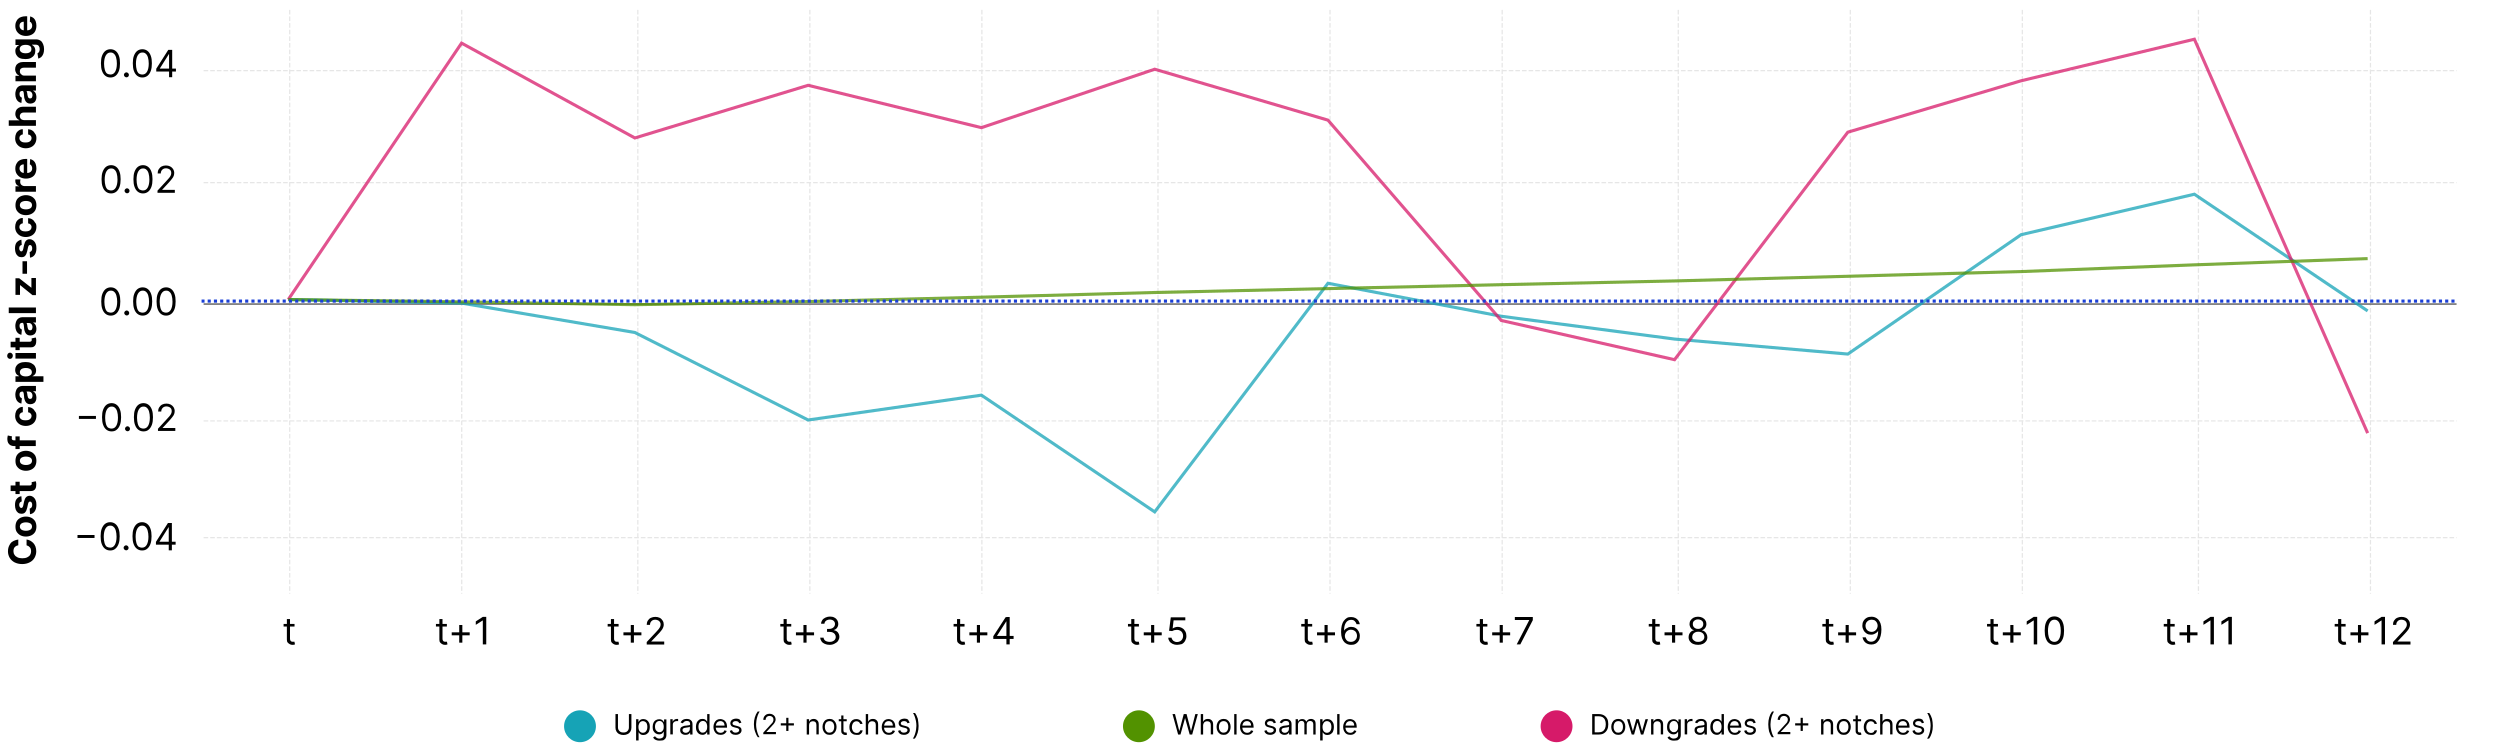 <?xml version="1.0" encoding="utf-8"?>
<!-- Generator: Adobe Illustrator 29.1.0, SVG Export Plug-In . SVG Version: 9.03 Build 55587)  -->
<svg version="1.1" id="Layer_1" xmlns="http://www.w3.org/2000/svg" xmlns:xlink="http://www.w3.org/1999/xlink" x="0px" y="0px"
	 width="1600px" height="482px" viewBox="0 0 1600 482" style="enable-background:new 0 0 1600 482;" xml:space="preserve">
<style type="text/css">
	.Drop_x0020_Shadow{fill:none;}
	.Thick_x0020_Blue_x0020_Neon{fill:none;stroke:#0073BC;stroke-width:10;stroke-linecap:round;stroke-linejoin:round;}
	.Illuminating_x0020_Aqua{fill:url(#SVGID_1_);stroke:#FFFFFF;stroke-width:0.25;stroke-miterlimit:1;}
	
		.Black_x0020_Highlight{fill:url(#SVGID_00000151501464488752701930000016285760603253540234_);stroke:#FFFFFF;stroke-width:0.363;stroke-miterlimit:1;}
	.Bugaboo_GS{fill-rule:evenodd;clip-rule:evenodd;fill:#FFDD00;}
	.st0{fill:#D61A69;enable-background:new    ;}
	.st1{fill:#F7620E;enable-background:new    ;}
	.st2{fill:#529200;enable-background:new    ;}
	.st3{fill:#16A3B6;enable-background:new    ;}
	.st4{fill:none;stroke:#E6E6E6;stroke-width:0.8;stroke-linejoin:round;stroke-dasharray:2.96,1.28;}
	.st5{fill:none;stroke:#707070;stroke-linejoin:round;}
	.st6{enable-background:new    ;}
	.st7{fill:none;stroke:#16A3B6;stroke-width:2;stroke-linecap:square;stroke-linejoin:round;}
	.st8{fill:none;stroke:#529200;stroke-width:2;stroke-linecap:square;stroke-linejoin:round;}
	.st9{fill:none;stroke:#D61A69;stroke-width:2;stroke-linecap:square;stroke-linejoin:round;}
	.st10{fill:none;stroke:#F7620E;stroke-width:2;stroke-linecap:square;stroke-linejoin:round;}
	.st11{fill:none;}
	.st12{opacity:0.75;fill:none;stroke:#16A3B6;stroke-width:2;stroke-miterlimit:10;enable-background:new    ;}
	.st13{opacity:0.75;fill:none;stroke:#D61A69;stroke-width:2;stroke-miterlimit:10;enable-background:new    ;}
	.st14{opacity:0.75;fill:none;stroke:#529200;stroke-width:2;stroke-miterlimit:10;enable-background:new    ;}
	.st15{fill:none;stroke:#1A3FD6;stroke-width:2;stroke-miterlimit:10;stroke-dasharray:2,2;}
	.st16{display:none;fill:none;stroke:#D4D6D4;stroke-miterlimit:10;stroke-opacity:0.5;stroke-dasharray:5,5;}
	.st17{display:none;fill:#071B2A;}
	.st18{display:none;fill:none;stroke:#D24F63;stroke-width:3;stroke-miterlimit:10;}
	.st19{display:none;fill:none;stroke:#CBFCF9;stroke-width:3;stroke-miterlimit:10;}
	.st20{display:none;fill:none;stroke:#F4D8DD;stroke-width:3;stroke-miterlimit:10;}
	.st21{display:none;fill:none;stroke:#FCF2D7;stroke-width:3;stroke-miterlimit:10;}
	.st22{display:none;fill:none;stroke:#57C0B2;stroke-width:3;stroke-miterlimit:10;}
	.st23{display:none;}
	.st24{fill:#DB7C00;enable-background:new    ;}
	.st25{opacity:0.75;fill:none;stroke:#DB7C00;stroke-width:2;stroke-miterlimit:10;enable-background:new    ;}
	.st26{opacity:0.75;fill:none;stroke:#F7620E;stroke-width:2;stroke-miterlimit:10;enable-background:new    ;}
	.st27{fill:#FFFFFF;}
</style>
<linearGradient id="SVGID_1_" gradientUnits="userSpaceOnUse" x1="0" y1="-4480" x2="6.123234e-17" y2="-4481">
	<stop  offset="0" style="stop-color:#1D59F4"/>
	<stop  offset="0.618" style="stop-color:#2D65EE"/>
	<stop  offset="0.629" style="stop-color:#3864F3"/>
	<stop  offset="0.983" style="stop-color:#00DDFC"/>
</linearGradient>
<linearGradient id="SVGID_00000065793263278127357880000006354974889631630733_" gradientUnits="userSpaceOnUse" x1="0" y1="-4480" x2="6.123234e-17" y2="-4481">
	<stop  offset="0" style="stop-color:#060606"/>
	<stop  offset="0.618" style="stop-color:#000000"/>
	<stop  offset="0.629" style="stop-color:#000000"/>
	<stop  offset="0.983" style="stop-color:#000000"/>
</linearGradient>
<g>
	<g pointer-events="none">
		<line class="st4" x1="185.4" y1="6.3" x2="185.4" y2="380"/>
		<line class="st4" x1="295.5" y1="6.3" x2="295.5" y2="380"/>
		<line class="st4" x1="408.2" y1="6.3" x2="408.2" y2="380"/>
		<line class="st4" x1="518.3" y1="6.3" x2="518.3" y2="380"/>
		<line class="st4" x1="628.4" y1="6.3" x2="628.4" y2="380"/>
		<line class="st4" x1="741.1" y1="6.3" x2="741.1" y2="380"/>
		<line class="st4" x1="851.2" y1="6.3" x2="851.2" y2="380"/>
		<line class="st4" x1="961.4" y1="6.3" x2="961.4" y2="380"/>
		<line class="st4" x1="1074.1" y1="6.3" x2="1074.1" y2="380"/>
		<line class="st4" x1="1184.2" y1="6.3" x2="1184.2" y2="380"/>
		<line class="st4" x1="1294.3" y1="6.3" x2="1294.3" y2="380"/>
		<line class="st4" x1="1407" y1="6.3" x2="1407" y2="380"/>
		<line class="st4" x1="1517.1" y1="6.3" x2="1517.1" y2="380"/>
	</g>
</g>
<path pointer-events="none" class="st4" d="M130.3,6.3L130.3,6.3L130.3,6.3L130.3,6.3z"/>
<g>
	<g pointer-events="none">
		<line class="st4" x1="130.3" y1="344.1" x2="1572.2" y2="344.1"/>
		<line class="st4" x1="130.3" y1="269.4" x2="1572.2" y2="269.4"/>
		<line class="st5" x1="130.3" y1="194.6" x2="1572.2" y2="194.6"/>
		<line class="st4" x1="130.3" y1="116.9" x2="1572.2" y2="116.9"/>
		<line class="st4" x1="130.3" y1="45.2" x2="1572.2" y2="45.2"/>
	</g>
</g>
<path pointer-events="none" class="st4" d="M130.3,6.3L130.3,6.3L130.3,6.3L130.3,6.3z"/>
<g>
	<g>
		<path class="st12" d="M184.5,191.7l110.9,2.3l110.9,18.8l110.9,56l110.9-15.9L739,327.6l110.9-146.3l110.9,21.1l110.9,14.6
			l110.9,9.6l110.9-76.4l110.9-25.9l110.9,74.7"/>
	</g>
</g>
<g>
	<g>
		<path class="st13" d="M184.5,191.7L295.4,27.6l110.9,60.7l110.9-33.7l110.9,27.1L739,44.3l110.9,32.6l110.9,128.2l110.9,25.1
			l110.9-145.6l110.9-32.9l110.9-26.6l110.9,252.1"/>
	</g>
</g>
<g>
	<g>
		<path class="st14" d="M184.5,191.7l110.9,1.5l110.9,1.8l110.9-2l110.9-2.8l110.9-3l110.9-2.5l110.9-2.5l110.9-2.4l110.9-3l110.9-3
			l110.9-4.3l110.9-4"/>
	</g>
</g>
<g>
	<line class="st15" x1="1570.9" y1="192.7" x2="129" y2="192.7"/>
</g>
<g>
	<g>
		<path d="M11.7,345.3v3.7c-0.5,0.1-0.9,0.2-1.3,0.4s-0.7,0.5-1,0.8c-0.3,0.3-0.5,0.7-0.6,1.1s-0.2,0.9-0.2,1.4
			c0,0.9,0.2,1.7,0.7,2.4c0.4,0.7,1.1,1.2,1.9,1.6c0.8,0.4,1.9,0.6,3.1,0.6c1.2,0,2.3-0.2,3.1-0.6c0.8-0.4,1.5-0.9,1.9-1.6
			c0.4-0.7,0.6-1.4,0.6-2.3c0-0.5-0.1-1-0.2-1.4s-0.3-0.8-0.6-1.1c-0.3-0.3-0.6-0.6-0.9-0.8c-0.4-0.2-0.8-0.4-1.2-0.5l0-3.7
			c0.8,0.1,1.6,0.3,2.3,0.7c0.7,0.4,1.4,0.9,2,1.5c0.6,0.6,1,1.4,1.4,2.3c0.3,0.9,0.5,1.9,0.5,3c0,1.6-0.4,2.9-1.1,4.2
			c-0.7,1.2-1.7,2.2-3.1,2.9c-1.3,0.7-3,1.1-4.8,1.1c-1.9,0-3.5-0.4-4.9-1.1c-1.3-0.7-2.4-1.7-3.1-2.9c-0.7-1.2-1.1-2.6-1.1-4.1
			c0-1,0.1-2,0.4-2.8s0.7-1.6,1.2-2.3c0.5-0.7,1.2-1.2,2-1.6C9.8,345.7,10.7,345.4,11.7,345.3z"/>
		<path d="M23.3,337c0,1.3-0.3,2.5-0.8,3.4c-0.6,1-1.4,1.7-2.4,2.2c-1,0.5-2.2,0.8-3.5,0.8c-1.4,0-2.5-0.3-3.5-0.8
			c-1-0.5-1.8-1.3-2.4-2.2s-0.8-2.1-0.8-3.4s0.3-2.5,0.8-3.4c0.6-1,1.4-1.7,2.4-2.2c1-0.5,2.2-0.8,3.5-0.8c1.3,0,2.5,0.3,3.5,0.8
			c1,0.5,1.8,1.3,2.4,2.2C23,334.6,23.3,335.7,23.3,337z M20.5,337c0-0.6-0.2-1.1-0.5-1.5c-0.3-0.4-0.8-0.7-1.4-0.9
			c-0.6-0.2-1.3-0.3-2-0.3c-0.8,0-1.4,0.1-2,0.3c-0.6,0.2-1.1,0.5-1.4,0.9c-0.3,0.4-0.5,0.9-0.5,1.5c0,0.6,0.2,1.1,0.5,1.5
			c0.3,0.4,0.8,0.7,1.4,0.9s1.3,0.3,2,0.3c0.8,0,1.4-0.1,2-0.3c0.6-0.2,1.1-0.5,1.4-0.9C20.3,338.1,20.5,337.6,20.5,337z"/>
		<path d="M13.7,317.6l0.2,3.3c-0.3,0.1-0.5,0.2-0.8,0.4s-0.4,0.4-0.6,0.7c-0.1,0.3-0.2,0.7-0.2,1.1c0,0.6,0.1,1,0.4,1.4
			c0.2,0.4,0.5,0.6,0.9,0.6c0.3,0,0.6-0.1,0.8-0.4s0.4-0.7,0.5-1.3l0.5-2.4c0.3-1.3,0.7-2.2,1.3-2.8c0.6-0.6,1.3-0.9,2.3-0.9
			c0.9,0,1.6,0.3,2.3,0.8c0.6,0.5,1.2,1.2,1.5,2.1c0.4,0.9,0.5,1.9,0.5,3c0,1.7-0.4,3.1-1.1,4.1s-1.7,1.6-3,1.8l-0.2-3.6
			c0.5-0.1,0.9-0.4,1.2-0.8c0.3-0.4,0.4-0.9,0.4-1.6c0-0.6-0.1-1.1-0.4-1.5c-0.2-0.4-0.6-0.6-1-0.6c-0.3,0-0.6,0.1-0.8,0.4
			c-0.2,0.3-0.4,0.7-0.5,1.3l-0.5,2.3c-0.3,1.3-0.7,2.2-1.3,2.9s-1.4,0.9-2.4,0.9c-0.8,0-1.6-0.2-2.2-0.7c-0.6-0.5-1.1-1.1-1.4-1.9
			c-0.3-0.8-0.5-1.8-0.5-2.9c0-1.7,0.3-3,1-3.9C11.5,318.3,12.5,317.7,13.7,317.6z"/>
		<path d="M6.8,314.3v-3.6H19c0.3,0,0.6-0.1,0.8-0.2c0.2-0.1,0.3-0.2,0.4-0.4c0.1-0.2,0.1-0.4,0.1-0.6c0-0.2,0-0.3,0-0.5
			c0-0.2-0.1-0.3-0.1-0.4l2.7-0.6c0.1,0.2,0.1,0.4,0.2,0.8c0.1,0.3,0.1,0.7,0.1,1.2c0,0.9-0.1,1.6-0.3,2.3c-0.3,0.7-0.7,1.2-1.2,1.5
			s-1.3,0.5-2.1,0.5H6.8z M9.9,308.3h2.7v7.9H9.9V308.3z"/>
		<path d="M23.3,294.9c0,1.3-0.3,2.5-0.8,3.4c-0.6,1-1.4,1.7-2.4,2.2c-1,0.5-2.2,0.8-3.5,0.8c-1.4,0-2.5-0.3-3.5-0.8
			c-1-0.5-1.8-1.3-2.4-2.2s-0.8-2.1-0.8-3.4s0.3-2.5,0.8-3.4c0.6-1,1.4-1.7,2.4-2.2c1-0.5,2.2-0.8,3.5-0.8c1.3,0,2.5,0.3,3.5,0.8
			c1,0.5,1.8,1.3,2.4,2.2C23,292.4,23.3,293.6,23.3,294.9z M20.5,294.9c0-0.6-0.2-1.1-0.5-1.5c-0.3-0.4-0.8-0.7-1.4-0.9
			c-0.6-0.2-1.3-0.3-2-0.3c-0.8,0-1.4,0.1-2,0.3c-0.6,0.2-1.1,0.5-1.4,0.9c-0.3,0.4-0.5,0.9-0.5,1.5c0,0.6,0.2,1.1,0.5,1.5
			c0.3,0.4,0.8,0.7,1.4,0.9s1.3,0.3,2,0.3c0.8,0,1.4-0.1,2-0.3c0.6-0.2,1.1-0.5,1.4-0.9C20.3,296,20.5,295.5,20.5,294.9z"/>
		<path d="M23,285.5H9c-0.9,0-1.7-0.2-2.4-0.6c-0.6-0.4-1.1-0.9-1.4-1.5c-0.3-0.6-0.5-1.4-0.5-2.2c0-0.6,0-1.1,0.1-1.5
			c0.1-0.5,0.2-0.8,0.2-1l2.7,0.6c0,0.1-0.1,0.3-0.1,0.5s-0.1,0.4-0.1,0.6c0,0.5,0.1,0.9,0.4,1.1c0.2,0.2,0.6,0.3,1,0.3h14V285.5z
			 M9.9,279.3h2.7v8.1H9.9V279.3z"/>
		<path d="M23.3,266.1c0,1.3-0.3,2.5-0.9,3.5c-0.6,1-1.4,1.7-2.4,2.2c-1,0.5-2.2,0.8-3.5,0.8c-1.3,0-2.5-0.3-3.5-0.8
			c-1-0.5-1.8-1.3-2.4-2.2c-0.6-1-0.9-2.1-0.9-3.4c0-1.1,0.2-2.1,0.6-3c0.4-0.9,1-1.5,1.7-2s1.6-0.8,2.6-0.8v3.4
			c-0.7,0.1-1.2,0.4-1.6,0.8s-0.6,1-0.6,1.6c0,0.6,0.2,1.1,0.5,1.5c0.3,0.4,0.7,0.7,1.3,1c0.6,0.2,1.3,0.3,2.1,0.3
			c0.8,0,1.5-0.1,2.1-0.3c0.6-0.2,1-0.6,1.3-1c0.3-0.4,0.5-0.9,0.5-1.5c0-0.4-0.1-0.8-0.3-1.1c-0.2-0.3-0.4-0.6-0.7-0.8
			c-0.3-0.2-0.7-0.4-1.2-0.4v-3.4c1,0.1,1.9,0.3,2.6,0.8c0.8,0.5,1.4,1.2,1.8,2C23.1,263.9,23.3,264.9,23.3,266.1z"/>
		<path d="M23.3,254.4c0,0.8-0.1,1.6-0.4,2.2c-0.3,0.7-0.7,1.2-1.3,1.5c-0.6,0.4-1.3,0.6-2.2,0.6c-0.7,0-1.3-0.1-1.8-0.4
			c-0.5-0.3-0.9-0.6-1.2-1.1c-0.3-0.5-0.5-1-0.7-1.6s-0.3-1.2-0.3-1.9c-0.1-0.8-0.2-1.4-0.2-1.8c-0.1-0.5-0.2-0.8-0.3-1
			c-0.1-0.2-0.4-0.3-0.6-0.3h-0.1c-0.5,0-1,0.2-1.3,0.5c-0.3,0.3-0.4,0.8-0.4,1.4c0,0.7,0.1,1.2,0.4,1.6c0.3,0.4,0.6,0.6,1.1,0.8
			l-0.3,3.4c-0.8-0.2-1.5-0.5-2.1-1c-0.6-0.5-1-1.1-1.3-1.9c-0.3-0.8-0.5-1.7-0.5-2.8c0-0.7,0.1-1.4,0.3-2.1
			c0.2-0.7,0.4-1.3,0.8-1.8c0.4-0.5,0.8-0.9,1.4-1.2s1.2-0.5,2-0.5H23v3.4h-1.8v0.1c0.4,0.2,0.8,0.5,1.1,0.8
			c0.3,0.4,0.6,0.8,0.7,1.3S23.3,253.7,23.3,254.4z M20.8,253.3c0-0.5-0.1-1-0.3-1.4s-0.5-0.7-0.9-1c-0.4-0.2-0.8-0.3-1.2-0.3H17
			c0.1,0.1,0.1,0.3,0.2,0.5c0.1,0.2,0.1,0.4,0.2,0.7c0,0.2,0.1,0.5,0.1,0.7s0.1,0.5,0.1,0.7c0.1,0.4,0.2,0.8,0.3,1.1
			c0.1,0.3,0.3,0.6,0.5,0.7c0.2,0.2,0.5,0.3,0.9,0.3c0.5,0,0.9-0.2,1.1-0.5C20.6,254.4,20.8,253.9,20.8,253.3z"/>
		<path d="M27.9,244.4h-18v-3.6h2.2v-0.2c-0.4-0.2-0.7-0.4-1.1-0.7c-0.4-0.3-0.7-0.7-0.9-1.2c-0.2-0.5-0.4-1.1-0.4-1.8
			c0-1,0.2-1.8,0.7-2.6s1.2-1.5,2.2-1.9c1-0.5,2.2-0.7,3.7-0.7c1.5,0,2.7,0.2,3.7,0.7s1.8,1.1,2.3,1.9c0.5,0.8,0.8,1.7,0.8,2.7
			c0,0.7-0.1,1.3-0.3,1.8c-0.2,0.5-0.5,0.9-0.9,1.2c-0.4,0.3-0.7,0.6-1.1,0.7v0.1h7V244.4z M16.5,240.9c0.8,0,1.5-0.1,2-0.3
			c0.6-0.2,1-0.5,1.4-0.9c0.3-0.4,0.5-0.9,0.5-1.5c0-0.6-0.2-1.1-0.5-1.5c-0.3-0.4-0.8-0.7-1.4-0.9c-0.6-0.2-1.3-0.3-2-0.3
			c-0.8,0-1.4,0.1-2,0.3c-0.6,0.2-1,0.5-1.3,0.9c-0.3,0.4-0.5,0.9-0.5,1.5c0,0.6,0.2,1.1,0.5,1.5s0.8,0.7,1.3,0.9
			C15,240.8,15.7,240.9,16.5,240.9z"/>
		<path d="M8.2,227.7c0,0.5-0.2,1-0.5,1.4c-0.4,0.4-0.8,0.6-1.3,0.6c-0.5,0-0.9-0.2-1.3-0.6c-0.4-0.4-0.5-0.8-0.5-1.4
			c0-0.5,0.2-1,0.5-1.4c0.4-0.4,0.8-0.6,1.3-0.6c0.5,0,0.9,0.2,1.3,0.6C8.1,226.7,8.2,227.1,8.2,227.7z M23,229.5H9.9v-3.6H23V229.5
			z"/>
		<path d="M6.8,222.3v-3.6H19c0.3,0,0.6-0.1,0.8-0.2c0.2-0.1,0.3-0.2,0.4-0.4c0.1-0.2,0.1-0.4,0.1-0.6c0-0.2,0-0.3,0-0.5
			s-0.1-0.3-0.1-0.4l2.7-0.6c0.1,0.2,0.1,0.4,0.2,0.8c0.1,0.3,0.1,0.7,0.1,1.2c0,0.9-0.1,1.6-0.3,2.3c-0.3,0.7-0.7,1.2-1.2,1.5
			c-0.6,0.4-1.3,0.5-2.1,0.5H6.8z M9.9,216.2h2.7v7.9H9.9V216.2z"/>
		<path d="M23.3,210.4c0,0.8-0.1,1.6-0.4,2.2c-0.3,0.7-0.7,1.2-1.3,1.5c-0.6,0.4-1.3,0.6-2.2,0.6c-0.7,0-1.3-0.1-1.8-0.4
			c-0.5-0.3-0.9-0.6-1.2-1.1c-0.3-0.5-0.5-1-0.7-1.6s-0.3-1.2-0.3-1.9c-0.1-0.8-0.2-1.4-0.2-1.8c-0.1-0.5-0.2-0.8-0.3-1
			c-0.1-0.2-0.4-0.3-0.6-0.3h-0.1c-0.5,0-1,0.2-1.3,0.5c-0.3,0.3-0.4,0.8-0.4,1.4c0,0.7,0.1,1.2,0.4,1.6c0.3,0.4,0.6,0.6,1.1,0.8
			l-0.3,3.4c-0.8-0.2-1.5-0.5-2.1-1c-0.6-0.5-1-1.1-1.3-1.9c-0.3-0.8-0.5-1.7-0.5-2.8c0-0.7,0.1-1.4,0.3-2.1
			c0.2-0.7,0.4-1.3,0.8-1.8c0.4-0.5,0.8-0.9,1.4-1.2s1.2-0.5,2-0.5H23v3.4h-1.8v0.1c0.4,0.2,0.8,0.5,1.1,0.8
			c0.3,0.4,0.6,0.8,0.7,1.3S23.3,209.7,23.3,210.4z M20.8,209.4c0-0.5-0.1-1-0.3-1.4s-0.5-0.7-0.9-1c-0.4-0.2-0.8-0.3-1.2-0.3H17
			c0.1,0.1,0.1,0.3,0.2,0.5c0.1,0.2,0.1,0.4,0.2,0.7c0,0.2,0.1,0.5,0.1,0.7s0.1,0.5,0.1,0.7c0.1,0.4,0.2,0.8,0.3,1.1
			c0.1,0.3,0.3,0.6,0.5,0.7c0.2,0.2,0.5,0.3,0.9,0.3c0.5,0,0.9-0.2,1.1-0.5C20.6,210.4,20.8,209.9,20.8,209.4z"/>
		<path d="M5.6,196.8H23v3.6H5.6V196.8z"/>
		<path d="M23,188.9h-2.2l-7.9-6.4h-0.1v6.2H9.9v-10.6h2.4l7.7,6h0.1v-6.2H23V188.9z"/>
		<path d="M14.4,167.2h2.9v8h-2.9V167.2z"/>
		<path d="M13.7,153.4l0.2,3.3c-0.3,0.1-0.5,0.2-0.8,0.4s-0.4,0.4-0.6,0.7c-0.1,0.3-0.2,0.7-0.2,1.1c0,0.6,0.1,1,0.4,1.4
			c0.2,0.4,0.5,0.6,0.9,0.6c0.3,0,0.6-0.1,0.8-0.4s0.4-0.7,0.5-1.3l0.5-2.4c0.3-1.3,0.7-2.2,1.3-2.8c0.6-0.6,1.3-0.9,2.3-0.9
			c0.9,0,1.6,0.3,2.3,0.8c0.6,0.5,1.2,1.2,1.5,2.1c0.4,0.9,0.5,1.9,0.5,3c0,1.7-0.4,3.1-1.1,4.1c-0.7,1-1.7,1.6-3,1.8l-0.2-3.6
			c0.5-0.1,0.9-0.4,1.2-0.8c0.3-0.4,0.4-0.9,0.4-1.6c0-0.6-0.1-1.1-0.4-1.5c-0.2-0.4-0.6-0.6-1-0.6c-0.3,0-0.6,0.1-0.8,0.4
			c-0.2,0.3-0.4,0.7-0.5,1.3l-0.5,2.3c-0.3,1.3-0.7,2.2-1.3,2.9s-1.4,0.9-2.4,0.9c-0.8,0-1.6-0.2-2.2-0.7c-0.6-0.5-1.1-1.1-1.4-1.9
			c-0.3-0.8-0.5-1.8-0.5-2.9c0-1.7,0.3-3,1-3.9C11.5,154.2,12.5,153.6,13.7,153.4z"/>
		<path d="M23.3,145.2c0,1.3-0.3,2.5-0.9,3.5c-0.6,1-1.4,1.7-2.4,2.2c-1,0.5-2.2,0.8-3.5,0.8c-1.3,0-2.5-0.3-3.5-0.8
			c-1-0.5-1.8-1.3-2.4-2.2c-0.6-1-0.9-2.1-0.9-3.4c0-1.1,0.2-2.1,0.6-3c0.4-0.9,1-1.5,1.7-2s1.6-0.8,2.6-0.8v3.4
			c-0.7,0.1-1.2,0.4-1.6,0.8s-0.6,1-0.6,1.6c0,0.6,0.2,1.1,0.5,1.5c0.3,0.4,0.7,0.7,1.3,1c0.6,0.2,1.3,0.3,2.1,0.3
			c0.8,0,1.5-0.1,2.1-0.3c0.6-0.2,1-0.6,1.3-1c0.3-0.4,0.5-0.9,0.5-1.5c0-0.4-0.1-0.8-0.3-1.1c-0.2-0.3-0.4-0.6-0.7-0.8
			c-0.3-0.2-0.7-0.4-1.2-0.4v-3.4c1,0.1,1.9,0.3,2.6,0.8c0.8,0.5,1.4,1.2,1.8,2C23.1,143,23.3,144,23.3,145.2z"/>
		<path d="M23.3,131.3c0,1.3-0.3,2.5-0.8,3.4c-0.6,1-1.4,1.7-2.4,2.2c-1,0.5-2.2,0.8-3.5,0.8c-1.4,0-2.5-0.3-3.5-0.8
			c-1-0.5-1.8-1.3-2.4-2.2c-0.6-1-0.8-2.1-0.8-3.4c0-1.3,0.3-2.5,0.8-3.4s1.4-1.7,2.4-2.2c1-0.5,2.2-0.8,3.5-0.8
			c1.3,0,2.5,0.3,3.5,0.8c1,0.5,1.8,1.3,2.4,2.2C23,128.9,23.3,130,23.3,131.3z M20.5,131.3c0-0.6-0.2-1.1-0.5-1.5
			c-0.3-0.4-0.8-0.7-1.4-0.9c-0.6-0.2-1.3-0.3-2-0.3c-0.8,0-1.4,0.1-2,0.3s-1.1,0.5-1.4,0.9c-0.3,0.4-0.5,0.9-0.5,1.5
			c0,0.6,0.2,1.1,0.5,1.5s0.8,0.7,1.4,0.9s1.3,0.3,2,0.3c0.8,0,1.4-0.1,2-0.3c0.6-0.2,1.1-0.5,1.4-0.9S20.5,131.9,20.5,131.3z"/>
		<path d="M23,122.7H9.9v-3.5h2.3v-0.1c-0.8-0.2-1.4-0.6-1.8-1.2c-0.4-0.6-0.6-1.2-0.6-1.9c0-0.2,0-0.4,0-0.6c0-0.2,0.1-0.4,0.1-0.6
			h3.2c-0.1,0.2-0.1,0.4-0.1,0.7s-0.1,0.6-0.1,0.8c0,0.5,0.1,1,0.3,1.4c0.2,0.4,0.5,0.7,1,1c0.4,0.2,0.9,0.4,1.4,0.4H23V122.7z"/>
		<path d="M23.3,107.8c0,1.3-0.3,2.5-0.8,3.5c-0.5,1-1.3,1.7-2.3,2.2c-1,0.5-2.2,0.8-3.6,0.8c-1.3,0-2.5-0.3-3.5-0.8
			c-1-0.5-1.8-1.3-2.4-2.2s-0.9-2.1-0.9-3.4c0-0.9,0.1-1.7,0.4-2.4c0.3-0.7,0.7-1.4,1.2-2c0.6-0.6,1.2-1,2.1-1.3
			c0.8-0.3,1.8-0.5,2.9-0.5h1v11.1h-2.2v-7.6c-0.5,0-1,0.1-1.4,0.3c-0.4,0.2-0.7,0.5-1,0.9c-0.2,0.4-0.3,0.9-0.3,1.4
			c0,0.6,0.1,1,0.4,1.5c0.3,0.4,0.6,0.8,1,1c0.4,0.2,0.9,0.4,1.4,0.4h2.1c0.6,0,1.2-0.1,1.7-0.4c0.5-0.2,0.8-0.6,1.1-1
			s0.4-1,0.4-1.6c0-0.4-0.1-0.8-0.2-1.1c-0.1-0.3-0.3-0.6-0.5-0.9c-0.2-0.2-0.5-0.4-0.8-0.5l0.2-3.4c0.8,0.2,1.5,0.5,2.1,1
			c0.6,0.5,1.1,1.2,1.4,2C23.1,105.8,23.3,106.7,23.3,107.8z"/>
		<path d="M23.3,88.4c0,1.3-0.3,2.5-0.9,3.5c-0.6,1-1.4,1.7-2.4,2.2c-1,0.5-2.2,0.8-3.5,0.8c-1.3,0-2.5-0.3-3.5-0.8
			c-1-0.5-1.8-1.3-2.4-2.2c-0.6-1-0.9-2.1-0.9-3.4c0-1.1,0.2-2.1,0.6-3c0.4-0.9,1-1.5,1.7-2s1.6-0.8,2.6-0.8V86
			c-0.7,0.1-1.2,0.4-1.6,0.8s-0.6,1-0.6,1.6c0,0.6,0.2,1.1,0.5,1.5c0.3,0.4,0.7,0.7,1.3,1c0.6,0.2,1.3,0.3,2.1,0.3
			c0.8,0,1.5-0.1,2.1-0.3c0.6-0.2,1-0.6,1.3-1c0.3-0.4,0.5-0.9,0.5-1.5c0-0.4-0.1-0.8-0.3-1.1c-0.2-0.3-0.4-0.6-0.7-0.8
			c-0.3-0.2-0.7-0.4-1.2-0.4v-3.4c1,0.1,1.9,0.3,2.6,0.8c0.8,0.5,1.4,1.2,1.8,2C23.1,86.3,23.3,87.3,23.3,88.4z"/>
		<path d="M15.5,76.9H23v3.6H5.6V77h6.7v-0.2c-0.8-0.3-1.4-0.8-1.8-1.4c-0.4-0.7-0.7-1.5-0.7-2.5c0-0.9,0.2-1.7,0.6-2.4
			c0.4-0.7,1-1.2,1.7-1.6c0.7-0.4,1.6-0.6,2.6-0.6H23V72h-7.7c-0.8,0-1.4,0.2-1.9,0.6c-0.4,0.4-0.7,1-0.7,1.7c0,0.5,0.1,0.9,0.3,1.3
			c0.2,0.4,0.5,0.7,0.9,0.9S14.9,76.9,15.5,76.9z"/>
		<path d="M23.3,62c0,0.8-0.1,1.6-0.4,2.2c-0.3,0.7-0.7,1.2-1.3,1.5c-0.6,0.4-1.3,0.6-2.2,0.6c-0.7,0-1.3-0.1-1.8-0.4
			c-0.5-0.3-0.9-0.6-1.2-1.1c-0.3-0.5-0.5-1-0.7-1.6c-0.2-0.6-0.3-1.2-0.3-1.9c-0.1-0.8-0.2-1.4-0.2-1.8s-0.2-0.8-0.3-1
			c-0.1-0.2-0.4-0.3-0.6-0.3h-0.1c-0.5,0-1,0.2-1.3,0.5c-0.3,0.3-0.4,0.8-0.4,1.4c0,0.7,0.1,1.2,0.4,1.6c0.3,0.4,0.6,0.6,1.1,0.8
			l-0.3,3.4c-0.8-0.2-1.5-0.5-2.1-1c-0.6-0.5-1-1.1-1.3-1.9s-0.5-1.7-0.5-2.8c0-0.7,0.1-1.4,0.3-2.1c0.2-0.7,0.4-1.3,0.8-1.8
			c0.4-0.5,0.8-0.9,1.4-1.2c0.6-0.3,1.2-0.5,2-0.5H23v3.4h-1.8v0.1c0.4,0.2,0.8,0.5,1.1,0.8c0.3,0.4,0.6,0.8,0.7,1.3
			S23.3,61.4,23.3,62z M20.8,61c0-0.5-0.1-1-0.3-1.4c-0.2-0.4-0.5-0.7-0.9-1c-0.4-0.2-0.8-0.3-1.2-0.3H17c0.1,0.1,0.1,0.3,0.2,0.5
			s0.1,0.4,0.2,0.7c0,0.2,0.1,0.5,0.1,0.7s0.1,0.5,0.1,0.7c0.1,0.4,0.2,0.8,0.3,1.1c0.1,0.3,0.3,0.6,0.5,0.7
			c0.2,0.2,0.5,0.3,0.9,0.3c0.5,0,0.9-0.2,1.1-0.5C20.6,62,20.8,61.5,20.8,61z"/>
		<path d="M15.5,48.4H23v3.6H9.9v-3.5h2.3v-0.2c-0.8-0.3-1.4-0.8-1.8-1.5c-0.4-0.7-0.7-1.5-0.7-2.5c0-0.9,0.2-1.7,0.6-2.4
			c0.4-0.7,1-1.2,1.7-1.6c0.7-0.4,1.6-0.6,2.6-0.6H23v3.6h-7.7c-0.8,0-1.4,0.2-1.9,0.6c-0.5,0.4-0.7,1-0.7,1.7
			c0,0.5,0.1,0.9,0.3,1.3c0.2,0.4,0.5,0.7,0.9,0.9C14.4,48.3,14.9,48.4,15.5,48.4z"/>
		<path d="M28.2,31.5c0,1.2-0.2,2.2-0.5,3s-0.8,1.5-1.3,2c-0.6,0.5-1.2,0.8-1.9,1l-0.5-3.4c0.3-0.1,0.5-0.3,0.7-0.5
			c0.2-0.2,0.4-0.5,0.5-0.9c0.1-0.4,0.2-0.8,0.2-1.3c0-0.8-0.2-1.4-0.6-2c-0.4-0.5-1-0.8-1.9-0.8h-2.4v0.2c0.4,0.2,0.7,0.4,1,0.7
			c0.3,0.3,0.6,0.7,0.8,1.2c0.2,0.5,0.3,1.1,0.3,1.8c0,1-0.2,1.9-0.7,2.7c-0.5,0.8-1.2,1.4-2.1,1.9c-0.9,0.5-2.1,0.7-3.6,0.7
			c-1.5,0-2.7-0.2-3.7-0.7S11,36,10.5,35.2c-0.5-0.8-0.7-1.7-0.7-2.6c0-0.7,0.1-1.3,0.4-1.8s0.6-0.9,0.9-1.2
			c0.4-0.3,0.7-0.5,1.1-0.7v-0.1H9.9v-3.6h13.2c1.1,0,2,0.3,2.8,0.8c0.8,0.5,1.3,1.3,1.7,2.3S28.2,30.2,28.2,31.5z M20.1,31.4
			c0-0.6-0.1-1.1-0.4-1.5S19,29.2,18.4,29c-0.5-0.2-1.2-0.3-2-0.3c-0.8,0-1.4,0.1-2,0.3c-0.6,0.2-1,0.5-1.3,0.9
			c-0.3,0.4-0.5,0.9-0.5,1.5c0,0.6,0.2,1.1,0.5,1.5c0.3,0.4,0.8,0.7,1.3,0.9c0.6,0.2,1.2,0.3,2,0.3c0.8,0,1.4-0.1,2-0.3
			c0.5-0.2,1-0.5,1.3-0.9C20,32.5,20.1,32,20.1,31.4z"/>
		<path d="M23.3,16.5c0,1.3-0.3,2.5-0.8,3.5c-0.5,1-1.3,1.7-2.3,2.2c-1,0.5-2.2,0.8-3.6,0.8c-1.3,0-2.5-0.3-3.5-0.8
			c-1-0.5-1.8-1.3-2.4-2.2c-0.6-1-0.9-2.1-0.9-3.4c0-0.9,0.1-1.7,0.4-2.4s0.7-1.4,1.2-2c0.6-0.6,1.2-1,2.1-1.3
			c0.8-0.3,1.8-0.5,2.9-0.5h1v11.1h-2.2v-7.6c-0.5,0-1,0.1-1.4,0.3s-0.7,0.5-1,0.9c-0.2,0.4-0.3,0.9-0.3,1.4c0,0.6,0.1,1,0.4,1.5
			s0.6,0.8,1,1c0.4,0.2,0.9,0.4,1.4,0.4h2.1c0.6,0,1.2-0.1,1.7-0.4c0.5-0.2,0.8-0.6,1.1-1s0.4-1,0.4-1.6c0-0.4-0.1-0.8-0.2-1.1
			s-0.3-0.6-0.5-0.9c-0.2-0.2-0.5-0.4-0.8-0.5l0.2-3.4c0.8,0.2,1.5,0.5,2.1,1s1.1,1.2,1.4,2C23.1,14.4,23.3,15.4,23.3,16.5z"/>
	</g>
</g>
<g>
	<g>
		<g>
			<g>
				<path d="M1023,470.1h-4V457h4.2c1.3,0,2.4,0.3,3.3,0.8c0.9,0.5,1.6,1.3,2.1,2.2s0.7,2.1,0.7,3.5c0,1.4-0.2,2.5-0.7,3.5
					c-0.5,1-1.2,1.7-2.1,2.3S1024.3,470.1,1023,470.1z M1020.5,468.7h2.4c1.1,0,2-0.2,2.7-0.6c0.7-0.4,1.2-1,1.6-1.8
					c0.3-0.8,0.5-1.7,0.5-2.8c0-1.1-0.2-2-0.5-2.7c-0.3-0.8-0.9-1.4-1.5-1.8c-0.7-0.4-1.5-0.6-2.6-0.6h-2.5V468.7z"/>
				<path d="M1035.7,470.3c-0.9,0-1.7-0.2-2.3-0.6s-1.2-1-1.6-1.8c-0.4-0.8-0.6-1.6-0.6-2.7c0-1,0.2-1.9,0.6-2.7s0.9-1.4,1.6-1.8
					s1.4-0.6,2.3-0.6c0.9,0,1.7,0.2,2.3,0.6s1.2,1,1.6,1.8s0.6,1.7,0.6,2.7c0,1-0.2,1.9-0.6,2.7c-0.4,0.8-0.9,1.3-1.6,1.8
					S1036.6,470.3,1035.7,470.3z M1035.7,468.9c0.7,0,1.2-0.2,1.7-0.5c0.4-0.3,0.8-0.8,1-1.4c0.2-0.6,0.3-1.2,0.3-1.8
					c0-0.7-0.1-1.3-0.3-1.8c-0.2-0.6-0.5-1-1-1.4c-0.4-0.3-1-0.5-1.7-0.5c-0.7,0-1.2,0.2-1.7,0.5c-0.4,0.3-0.8,0.8-1,1.4
					s-0.3,1.2-0.3,1.8c0,0.7,0.1,1.3,0.3,1.8s0.5,1,1,1.4C1034.4,468.8,1035,468.9,1035.7,468.9z"/>
				<path d="M1044.3,470.1l-3-9.8h1.6l2.1,7.5h0.1l2.1-7.5h1.6l2.1,7.5h0.1l2.1-7.5h1.6l-3,9.8h-1.5l-2.1-7.5h-0.2l-2.1,7.5H1044.3z
					"/>
				<path d="M1058.2,464.2v5.9h-1.5v-9.8h1.5v1.5h0.1c0.2-0.5,0.6-0.9,1-1.2c0.5-0.3,1.1-0.5,1.8-0.5c0.7,0,1.2,0.1,1.7,0.4
					c0.5,0.3,0.9,0.7,1.2,1.2c0.3,0.5,0.4,1.2,0.4,2.1v6.2h-1.5V464c0-0.8-0.2-1.4-0.6-1.8s-1-0.6-1.6-0.6c-0.5,0-0.9,0.1-1.3,0.3
					c-0.4,0.2-0.7,0.5-0.9,0.9C1058.3,463.1,1058.2,463.6,1058.2,464.2z"/>
				<path d="M1071.2,474c-0.7,0-1.4-0.1-1.9-0.3c-0.5-0.2-1-0.4-1.3-0.7c-0.3-0.3-0.6-0.6-0.8-1l1.2-0.8c0.1,0.2,0.3,0.4,0.5,0.6
					s0.5,0.4,0.9,0.6c0.4,0.2,0.8,0.3,1.4,0.3c0.8,0,1.4-0.2,2-0.6s0.8-1,0.8-1.8v-2h-0.1c-0.1,0.2-0.3,0.4-0.5,0.7
					c-0.2,0.3-0.5,0.5-0.9,0.7s-0.9,0.3-1.5,0.3c-0.8,0-1.5-0.2-2.1-0.6c-0.6-0.4-1.1-0.9-1.5-1.6s-0.5-1.6-0.5-2.6
					c0-1,0.2-1.9,0.5-2.6s0.8-1.3,1.5-1.7s1.4-0.6,2.2-0.6c0.6,0,1.1,0.1,1.5,0.3c0.4,0.2,0.7,0.5,0.9,0.7c0.2,0.3,0.4,0.5,0.5,0.7
					h0.2v-1.6h1.5v10.1c0,0.8-0.2,1.5-0.6,2.1c-0.4,0.5-0.9,0.9-1.5,1.2C1072.7,473.9,1072,474,1071.2,474z M1071.2,468.6
					c0.6,0,1.1-0.1,1.5-0.4c0.4-0.3,0.7-0.7,1-1.2c0.2-0.5,0.3-1.1,0.3-1.9c0-0.7-0.1-1.3-0.3-1.9c-0.2-0.5-0.5-1-0.9-1.3
					c-0.4-0.3-0.9-0.5-1.5-0.5c-0.6,0-1.2,0.2-1.6,0.5c-0.4,0.3-0.7,0.8-1,1.3c-0.2,0.5-0.3,1.2-0.3,1.8c0,0.7,0.1,1.3,0.3,1.8
					c0.2,0.5,0.5,0.9,1,1.2C1070,468.4,1070.5,468.6,1071.2,468.6z"/>
				<path d="M1078.2,470.1v-9.8h1.5v1.5h0.1c0.2-0.5,0.5-0.9,1-1.2s1-0.5,1.6-0.5c0.1,0,0.2,0,0.4,0c0.2,0,0.3,0,0.4,0v1.5
					c-0.1,0-0.2,0-0.3-0.1c-0.2,0-0.4,0-0.6,0c-0.5,0-0.9,0.1-1.3,0.3s-0.7,0.5-0.9,0.8c-0.2,0.3-0.3,0.7-0.3,1.2v6.2H1078.2z"/>
				<path d="M1087.8,470.3c-0.6,0-1.2-0.1-1.7-0.4c-0.5-0.2-0.9-0.6-1.2-1c-0.3-0.5-0.4-1-0.4-1.6c0-0.6,0.1-1,0.3-1.4
					s0.5-0.6,0.9-0.8c0.4-0.2,0.8-0.4,1.2-0.5c0.4-0.1,0.9-0.2,1.4-0.2c0.6-0.1,1.1-0.1,1.5-0.2c0.4,0,0.6-0.1,0.8-0.2
					c0.2-0.1,0.3-0.3,0.3-0.5v-0.1c0-0.6-0.2-1.1-0.5-1.5c-0.3-0.3-0.9-0.5-1.6-0.5c-0.7,0-1.3,0.2-1.7,0.5s-0.7,0.7-0.9,1l-1.4-0.5
					c0.3-0.6,0.6-1.1,1-1.4c0.4-0.3,0.9-0.6,1.4-0.7c0.5-0.1,1-0.2,1.5-0.2c0.3,0,0.7,0,1.1,0.1c0.4,0.1,0.8,0.2,1.2,0.5
					c0.4,0.2,0.7,0.6,1,1c0.3,0.5,0.4,1.1,0.4,1.9v6.5h-1.5v-1.3h-0.1c-0.1,0.2-0.3,0.4-0.5,0.7c-0.2,0.2-0.6,0.4-1,0.6
					C1088.9,470.2,1088.4,470.3,1087.8,470.3z M1088,469c0.6,0,1.1-0.1,1.5-0.4s0.7-0.5,0.9-0.9c0.2-0.4,0.3-0.8,0.3-1.2v-1.4
					c-0.1,0.1-0.2,0.1-0.4,0.2c-0.2,0.1-0.5,0.1-0.7,0.2c-0.3,0-0.5,0.1-0.8,0.1c-0.3,0-0.5,0.1-0.6,0.1c-0.4,0.1-0.8,0.1-1.1,0.2
					c-0.3,0.1-0.6,0.3-0.8,0.5c-0.2,0.2-0.3,0.5-0.3,0.9c0,0.5,0.2,0.9,0.6,1.2S1087.4,469,1088,469z"/>
				<path d="M1098.8,470.3c-0.8,0-1.5-0.2-2.2-0.6c-0.6-0.4-1.1-1-1.5-1.8s-0.5-1.7-0.5-2.7c0-1,0.2-1.9,0.5-2.7
					c0.4-0.8,0.8-1.3,1.5-1.8s1.4-0.6,2.2-0.6c0.6,0,1.1,0.1,1.5,0.3s0.7,0.5,0.9,0.7c0.2,0.3,0.4,0.5,0.5,0.7h0.1V457h1.5v13.1
					h-1.5v-1.5h-0.2c-0.1,0.2-0.3,0.4-0.5,0.7c-0.2,0.3-0.5,0.5-0.9,0.7C1099.9,470.2,1099.4,470.3,1098.8,470.3z M1099,468.9
					c0.6,0,1.1-0.2,1.5-0.5c0.4-0.3,0.7-0.8,1-1.3c0.2-0.6,0.3-1.2,0.3-2c0-0.7-0.1-1.4-0.3-1.9c-0.2-0.6-0.5-1-0.9-1.3
					c-0.4-0.3-0.9-0.5-1.5-0.5c-0.6,0-1.2,0.2-1.6,0.5c-0.4,0.3-0.7,0.8-1,1.3c-0.2,0.6-0.3,1.2-0.3,1.9c0,0.7,0.1,1.3,0.3,1.9
					c0.2,0.6,0.5,1,1,1.4C1097.8,468.8,1098.3,468.9,1099,468.9z"/>
				<path d="M1110.3,470.3c-0.9,0-1.8-0.2-2.4-0.6c-0.7-0.4-1.2-1-1.6-1.8c-0.4-0.8-0.6-1.6-0.6-2.6s0.2-1.9,0.6-2.7
					c0.4-0.8,0.9-1.4,1.5-1.8c0.7-0.4,1.4-0.6,2.3-0.6c0.5,0,1,0.1,1.5,0.3c0.5,0.2,1,0.4,1.4,0.8c0.4,0.4,0.7,0.9,1,1.5
					c0.2,0.6,0.4,1.4,0.4,2.3v0.6h-7.6v-1.3h6c0-0.6-0.1-1-0.3-1.5s-0.5-0.8-0.9-1c-0.4-0.3-0.9-0.4-1.4-0.4c-0.6,0-1.1,0.1-1.6,0.4
					s-0.8,0.7-1,1.2c-0.2,0.5-0.4,1-0.4,1.5v0.9c0,0.7,0.1,1.4,0.4,1.9s0.6,0.9,1.1,1.2c0.5,0.3,1,0.4,1.6,0.4
					c0.4,0,0.8-0.1,1.1-0.2c0.3-0.1,0.6-0.3,0.8-0.5c0.2-0.2,0.4-0.5,0.5-0.9l1.5,0.4c-0.2,0.5-0.4,0.9-0.8,1.3s-0.8,0.7-1.3,0.9
					C1111.6,470.2,1111,470.3,1110.3,470.3z"/>
				<path d="M1123.7,462.5l-1.4,0.4c-0.1-0.2-0.2-0.4-0.4-0.7s-0.4-0.4-0.7-0.5s-0.6-0.2-1.1-0.2c-0.6,0-1.1,0.1-1.5,0.4
					c-0.4,0.3-0.6,0.6-0.6,1c0,0.4,0.1,0.7,0.4,0.9c0.3,0.2,0.7,0.4,1.3,0.5l1.5,0.4c0.9,0.2,1.5,0.5,2,1c0.4,0.4,0.6,1,0.6,1.7
					c0,0.6-0.2,1.1-0.5,1.5c-0.3,0.4-0.8,0.8-1.3,1c-0.6,0.3-1.2,0.4-2,0.4c-1,0-1.8-0.2-2.5-0.7s-1.1-1.1-1.2-1.9l1.4-0.4
					c0.1,0.5,0.4,0.9,0.8,1.2c0.4,0.3,0.9,0.4,1.5,0.4c0.7,0,1.3-0.2,1.7-0.5c0.4-0.3,0.6-0.7,0.6-1.1c0-0.3-0.1-0.6-0.4-0.9
					c-0.2-0.2-0.6-0.4-1.1-0.5l-1.6-0.4c-0.9-0.2-1.6-0.5-2-1c-0.4-0.5-0.6-1-0.6-1.7c0-0.6,0.2-1,0.5-1.5s0.7-0.8,1.3-1
					c0.5-0.2,1.2-0.4,1.9-0.4c1,0,1.7,0.2,2.3,0.6C1123,461.2,1123.4,461.8,1123.7,462.5z"/>
				<path d="M1131.7,463.5c0-1.6,0.2-3.1,0.6-4.4c0.4-1.4,1-2.6,1.8-3.7h1.3c-0.3,0.4-0.6,0.9-0.9,1.6c-0.3,0.6-0.5,1.3-0.7,2
					s-0.4,1.5-0.5,2.3c-0.1,0.8-0.2,1.6-0.2,2.3c0,1,0.1,2,0.3,3.1c0.2,1,0.5,2,0.8,2.9c0.3,0.9,0.7,1.6,1.1,2.2h-1.3
					c-0.8-1.1-1.4-2.4-1.8-3.7C1131.9,466.6,1131.7,465.2,1131.7,463.5z"/>
				<path d="M1137.7,470.1v-1.2l4.3-4.7c0.5-0.6,0.9-1,1.3-1.4s0.6-0.8,0.7-1.2c0.2-0.4,0.2-0.7,0.2-1.1c0-0.5-0.1-0.9-0.3-1.2
					c-0.2-0.3-0.5-0.6-0.9-0.8c-0.4-0.2-0.8-0.3-1.3-0.3c-0.5,0-0.9,0.1-1.3,0.3s-0.7,0.5-0.9,0.9c-0.2,0.4-0.3,0.8-0.3,1.3h-1.5
					c0-0.8,0.2-1.4,0.5-2c0.4-0.6,0.8-1,1.4-1.4c0.6-0.3,1.3-0.5,2.1-0.5c0.8,0,1.4,0.2,2,0.5c0.6,0.3,1.1,0.8,1.4,1.3
					c0.3,0.5,0.5,1.2,0.5,1.8c0,0.5-0.1,1-0.3,1.4c-0.2,0.5-0.5,1-0.9,1.5s-1,1.2-1.8,2l-2.9,3.1v0.1h6.1v1.4H1137.7z"/>
				<path d="M1148.9,464.3v-1.4h8.4v1.4H1148.9z M1152.4,467.8v-8.4h1.4v8.4H1152.4z"/>
				<path d="M1167,464.2v5.9h-1.5v-9.8h1.5v1.5h0.1c0.2-0.5,0.6-0.9,1-1.2c0.5-0.3,1.1-0.5,1.8-0.5c0.7,0,1.2,0.1,1.7,0.4
					c0.5,0.3,0.9,0.7,1.2,1.2c0.3,0.5,0.4,1.2,0.4,2.1v6.2h-1.5V464c0-0.8-0.2-1.4-0.6-1.8s-1-0.6-1.6-0.6c-0.5,0-0.9,0.1-1.3,0.3
					c-0.4,0.2-0.7,0.5-0.9,0.9C1167.1,463.1,1167,463.6,1167,464.2z"/>
				<path d="M1180,470.3c-0.9,0-1.7-0.2-2.3-0.6s-1.2-1-1.6-1.8c-0.4-0.8-0.6-1.6-0.6-2.7c0-1,0.2-1.9,0.6-2.7s0.9-1.4,1.6-1.8
					s1.4-0.6,2.3-0.6c0.9,0,1.7,0.2,2.3,0.6s1.2,1,1.6,1.8s0.6,1.7,0.6,2.7c0,1-0.2,1.9-0.6,2.7c-0.4,0.8-0.9,1.3-1.6,1.8
					S1180.9,470.3,1180,470.3z M1180,468.9c0.7,0,1.2-0.2,1.7-0.5c0.4-0.3,0.8-0.8,1-1.4c0.2-0.6,0.3-1.2,0.3-1.8
					c0-0.7-0.1-1.3-0.3-1.8c-0.2-0.6-0.5-1-1-1.4c-0.4-0.3-1-0.5-1.7-0.5c-0.7,0-1.2,0.2-1.7,0.5c-0.4,0.3-0.8,0.8-1,1.4
					s-0.3,1.2-0.3,1.8c0,0.7,0.1,1.3,0.3,1.8s0.5,1,1,1.4C1178.8,468.8,1179.4,468.9,1180,468.9z"/>
				<path d="M1191.1,460.3v1.3h-5.1v-1.3H1191.1z M1187.5,457.9h1.5v9.4c0,0.4,0.1,0.7,0.2,1c0.1,0.2,0.3,0.4,0.5,0.4
					s0.4,0.1,0.6,0.1c0.2,0,0.3,0,0.4,0s0.2,0,0.3,0l0.3,1.4c-0.1,0-0.2,0.1-0.4,0.1c-0.2,0-0.4,0.1-0.7,0.1c-0.4,0-0.8-0.1-1.2-0.3
					c-0.4-0.2-0.7-0.5-1-0.8c-0.3-0.4-0.4-0.8-0.4-1.4V457.9z"/>
				<path d="M1197.2,470.3c-0.9,0-1.7-0.2-2.4-0.7c-0.7-0.4-1.2-1-1.5-1.8c-0.4-0.8-0.5-1.6-0.5-2.6c0-1,0.2-1.9,0.6-2.6
					c0.4-0.8,0.9-1.4,1.5-1.8c0.7-0.4,1.4-0.6,2.3-0.6c0.7,0,1.3,0.1,1.9,0.4s1,0.6,1.4,1.1c0.4,0.5,0.6,1,0.7,1.6h-1.5
					c-0.1-0.4-0.4-0.8-0.8-1.2c-0.4-0.3-0.9-0.5-1.6-0.5c-0.6,0-1.1,0.2-1.5,0.5c-0.4,0.3-0.8,0.7-1,1.3c-0.2,0.6-0.4,1.2-0.4,1.9
					c0,0.8,0.1,1.4,0.4,2c0.2,0.6,0.6,1,1,1.3c0.4,0.3,1,0.5,1.6,0.5c0.4,0,0.7-0.1,1.1-0.2c0.3-0.1,0.6-0.3,0.8-0.6
					c0.2-0.3,0.4-0.6,0.5-0.9h1.5c-0.1,0.6-0.3,1.1-0.6,1.6c-0.3,0.5-0.8,0.8-1.3,1.1S1198,470.3,1197.2,470.3z"/>
				<path d="M1204.8,464.2v5.9h-1.5V457h1.5v4.8h0.1c0.2-0.5,0.6-0.9,1-1.2c0.5-0.3,1.1-0.5,1.9-0.5c0.7,0,1.3,0.1,1.8,0.4
					c0.5,0.3,0.9,0.7,1.2,1.2c0.3,0.5,0.4,1.2,0.4,2.1v6.2h-1.5V464c0-0.8-0.2-1.4-0.6-1.8c-0.4-0.4-1-0.6-1.7-0.6
					c-0.5,0-0.9,0.1-1.3,0.3c-0.4,0.2-0.7,0.5-0.9,0.9S1204.8,463.6,1204.8,464.2z"/>
				<path d="M1218,470.3c-0.9,0-1.8-0.2-2.4-0.6c-0.7-0.4-1.2-1-1.6-1.8c-0.4-0.8-0.6-1.6-0.6-2.6s0.2-1.9,0.6-2.7
					c0.4-0.8,0.9-1.4,1.5-1.8c0.7-0.4,1.4-0.6,2.3-0.6c0.5,0,1,0.1,1.5,0.3c0.5,0.2,1,0.4,1.4,0.8c0.4,0.4,0.7,0.9,1,1.5
					c0.2,0.6,0.4,1.4,0.4,2.3v0.6h-7.6v-1.3h6c0-0.6-0.1-1-0.3-1.5s-0.5-0.8-0.9-1c-0.4-0.3-0.9-0.4-1.4-0.4c-0.6,0-1.1,0.1-1.6,0.4
					s-0.8,0.7-1,1.2c-0.2,0.5-0.4,1-0.4,1.5v0.9c0,0.7,0.1,1.4,0.4,1.9s0.6,0.9,1.1,1.2c0.5,0.3,1,0.4,1.6,0.4
					c0.4,0,0.8-0.1,1.1-0.2c0.3-0.1,0.6-0.3,0.8-0.5c0.2-0.2,0.4-0.5,0.5-0.9l1.5,0.4c-0.2,0.5-0.4,0.9-0.8,1.3s-0.8,0.7-1.3,0.9
					C1219.3,470.2,1218.7,470.3,1218,470.3z"/>
				<path d="M1231.4,462.5l-1.4,0.4c-0.1-0.2-0.2-0.4-0.4-0.7s-0.4-0.4-0.7-0.5s-0.6-0.2-1.1-0.2c-0.6,0-1.1,0.1-1.5,0.4
					c-0.4,0.3-0.6,0.6-0.6,1c0,0.4,0.1,0.7,0.4,0.9c0.3,0.2,0.7,0.4,1.3,0.5l1.5,0.4c0.9,0.2,1.5,0.5,2,1c0.4,0.4,0.6,1,0.6,1.7
					c0,0.6-0.2,1.1-0.5,1.5c-0.3,0.4-0.8,0.8-1.3,1c-0.6,0.3-1.2,0.4-2,0.4c-1,0-1.8-0.2-2.5-0.7s-1.1-1.1-1.2-1.9l1.4-0.4
					c0.1,0.5,0.4,0.9,0.8,1.2c0.4,0.3,0.9,0.4,1.5,0.4c0.7,0,1.3-0.2,1.7-0.5c0.4-0.3,0.6-0.7,0.6-1.1c0-0.3-0.1-0.6-0.4-0.9
					c-0.2-0.2-0.6-0.4-1.1-0.5l-1.6-0.4c-0.9-0.2-1.6-0.5-2-1c-0.4-0.5-0.6-1-0.6-1.7c0-0.6,0.2-1,0.5-1.5s0.7-0.8,1.3-1
					c0.5-0.2,1.2-0.4,1.9-0.4c1,0,1.7,0.2,2.3,0.6C1230.7,461.2,1231.1,461.8,1231.4,462.5z"/>
				<path d="M1237,464.6c0,1.6-0.2,3.1-0.6,4.4s-1,2.6-1.8,3.7h-1.3c0.3-0.4,0.6-0.9,0.9-1.6c0.3-0.6,0.5-1.3,0.7-2s0.4-1.5,0.5-2.3
					c0.1-0.8,0.2-1.6,0.2-2.3c0-1-0.1-2-0.3-3.1c-0.2-1-0.5-2-0.8-2.9s-0.7-1.6-1.1-2.2h1.3c0.8,1.1,1.4,2.4,1.8,3.7
					C1236.8,461.5,1237,463,1237,464.6z"/>
			</g>
		</g>
		<circle class="st0" cx="996.2" cy="464.8" r="10.2"/>
	</g>
	<g>
		<circle class="st2" cx="728.9" cy="464.8" r="10.2"/>
		<g>
			<g>
				<path d="M754,470.1l-3.6-13.1h1.6l2.7,10.7h0.1l2.8-10.7h1.8l2.8,10.7h0.1l2.7-10.7h1.6l-3.6,13.1h-1.6l-2.9-10.4h-0.1
					l-2.9,10.4H754z"/>
				<path d="M770,464.2v5.9h-1.5V457h1.5v4.8h0.1c0.2-0.5,0.6-0.9,1-1.2c0.5-0.3,1.1-0.5,1.9-0.5c0.7,0,1.3,0.1,1.8,0.4
					c0.5,0.3,0.9,0.7,1.2,1.2c0.3,0.5,0.4,1.2,0.4,2.1v6.2h-1.5V464c0-0.8-0.2-1.4-0.6-1.8c-0.4-0.4-1-0.6-1.7-0.6
					c-0.5,0-0.9,0.1-1.3,0.3c-0.4,0.2-0.7,0.5-0.9,0.9S770,463.6,770,464.2z"/>
				<path d="M783.1,470.3c-0.9,0-1.7-0.2-2.3-0.6s-1.2-1-1.6-1.8c-0.4-0.8-0.6-1.6-0.6-2.7c0-1,0.2-1.9,0.6-2.7s0.9-1.4,1.6-1.8
					s1.4-0.6,2.3-0.6c0.9,0,1.7,0.2,2.3,0.6s1.2,1,1.6,1.8s0.6,1.7,0.6,2.7c0,1-0.2,1.9-0.6,2.7c-0.4,0.8-0.9,1.3-1.6,1.8
					S784,470.3,783.1,470.3z M783.1,468.9c0.7,0,1.2-0.2,1.7-0.5c0.4-0.3,0.8-0.8,1-1.4c0.2-0.6,0.3-1.2,0.3-1.8
					c0-0.7-0.1-1.3-0.3-1.8c-0.2-0.6-0.5-1-1-1.4c-0.4-0.3-1-0.5-1.7-0.5c-0.7,0-1.2,0.2-1.7,0.5c-0.4,0.3-0.8,0.8-1,1.4
					s-0.3,1.2-0.3,1.8c0,0.7,0.1,1.3,0.3,1.8s0.5,1,1,1.4C781.9,468.8,782.4,468.9,783.1,468.9z"/>
				<path d="M791.4,457v13.1h-1.5V457H791.4z"/>
				<path d="M798.2,470.3c-0.9,0-1.8-0.2-2.4-0.6c-0.7-0.4-1.2-1-1.6-1.8c-0.4-0.8-0.6-1.6-0.6-2.6s0.2-1.9,0.6-2.7
					c0.4-0.8,0.9-1.4,1.5-1.8c0.7-0.4,1.4-0.6,2.3-0.6c0.5,0,1,0.1,1.5,0.3c0.5,0.2,1,0.4,1.4,0.8c0.4,0.4,0.7,0.9,1,1.5
					c0.2,0.6,0.4,1.4,0.4,2.3v0.6h-7.6v-1.3h6c0-0.6-0.1-1-0.3-1.5s-0.5-0.8-0.9-1c-0.4-0.3-0.9-0.4-1.4-0.4c-0.6,0-1.1,0.1-1.6,0.4
					s-0.8,0.7-1,1.2c-0.2,0.5-0.4,1-0.4,1.5v0.9c0,0.7,0.1,1.4,0.4,1.9s0.6,0.9,1.1,1.2c0.5,0.3,1,0.4,1.6,0.4
					c0.4,0,0.8-0.1,1.1-0.2c0.3-0.1,0.6-0.3,0.8-0.5c0.2-0.2,0.4-0.5,0.5-0.9l1.5,0.4c-0.2,0.5-0.4,0.9-0.8,1.3s-0.8,0.7-1.3,0.9
					C799.5,470.2,798.9,470.3,798.2,470.3z"/>
				<path d="M816.6,462.5l-1.4,0.4c-0.1-0.2-0.2-0.4-0.4-0.7s-0.4-0.4-0.7-0.5s-0.6-0.2-1.1-0.2c-0.6,0-1.1,0.1-1.5,0.4
					c-0.4,0.3-0.6,0.6-0.6,1c0,0.4,0.1,0.7,0.4,0.9c0.3,0.2,0.7,0.4,1.3,0.5l1.5,0.4c0.9,0.2,1.5,0.5,2,1c0.4,0.4,0.6,1,0.6,1.7
					c0,0.6-0.2,1.1-0.5,1.5c-0.3,0.4-0.8,0.8-1.3,1c-0.6,0.3-1.2,0.4-2,0.4c-1,0-1.8-0.2-2.5-0.7s-1.1-1.1-1.2-1.9l1.4-0.4
					c0.1,0.5,0.4,0.9,0.8,1.2c0.4,0.3,0.9,0.4,1.5,0.4c0.7,0,1.3-0.2,1.7-0.5c0.4-0.3,0.6-0.7,0.6-1.1c0-0.3-0.1-0.6-0.4-0.9
					c-0.2-0.2-0.6-0.4-1.1-0.5l-1.6-0.4c-0.9-0.2-1.6-0.5-2-1c-0.4-0.5-0.6-1-0.6-1.7c0-0.6,0.2-1,0.5-1.5s0.7-0.8,1.3-1
					c0.5-0.2,1.2-0.4,1.9-0.4c1,0,1.7,0.2,2.3,0.6C816,461.2,816.4,461.8,816.6,462.5z"/>
				<path d="M822,470.3c-0.6,0-1.2-0.1-1.7-0.4c-0.5-0.2-0.9-0.6-1.2-1c-0.3-0.5-0.4-1-0.4-1.6c0-0.6,0.1-1,0.3-1.4s0.5-0.6,0.9-0.8
					c0.4-0.2,0.8-0.4,1.2-0.5c0.4-0.1,0.9-0.2,1.4-0.2c0.6-0.1,1.1-0.1,1.5-0.2c0.4,0,0.6-0.1,0.8-0.2c0.2-0.1,0.3-0.3,0.3-0.5v-0.1
					c0-0.6-0.2-1.1-0.5-1.5c-0.3-0.3-0.9-0.5-1.6-0.5c-0.7,0-1.3,0.2-1.7,0.5s-0.7,0.7-0.9,1l-1.4-0.5c0.3-0.6,0.6-1.1,1-1.4
					c0.4-0.3,0.9-0.6,1.4-0.7c0.5-0.1,1-0.2,1.5-0.2c0.3,0,0.7,0,1.1,0.1c0.4,0.1,0.8,0.2,1.2,0.5c0.4,0.2,0.7,0.6,1,1
					c0.3,0.5,0.4,1.1,0.4,1.9v6.5H825v-1.3h-0.1c-0.1,0.2-0.3,0.4-0.5,0.7c-0.2,0.2-0.6,0.4-1,0.6C823,470.2,822.5,470.3,822,470.3z
					 M822.2,469c0.6,0,1.1-0.1,1.5-0.4s0.7-0.5,0.9-0.9c0.2-0.4,0.3-0.8,0.3-1.2v-1.4c-0.1,0.1-0.2,0.1-0.4,0.2
					c-0.2,0.1-0.5,0.1-0.7,0.2c-0.3,0-0.5,0.1-0.8,0.1c-0.3,0-0.5,0.1-0.6,0.1c-0.4,0.1-0.8,0.1-1.1,0.2c-0.3,0.1-0.6,0.3-0.8,0.5
					c-0.2,0.2-0.3,0.5-0.3,0.9c0,0.5,0.2,0.9,0.6,1.2S821.6,469,822.2,469z"/>
				<path d="M829.2,470.1v-9.8h1.5v1.5h0.1c0.2-0.5,0.5-0.9,1-1.2s1-0.4,1.6-0.4c0.6,0,1.2,0.1,1.6,0.4s0.8,0.7,1,1.2h0.1
					c0.3-0.5,0.6-0.9,1.1-1.2c0.5-0.3,1.1-0.5,1.8-0.5c0.9,0,1.6,0.3,2.2,0.8c0.6,0.5,0.8,1.4,0.8,2.6v6.6h-1.5v-6.6
					c0-0.7-0.2-1.2-0.6-1.6c-0.4-0.3-0.9-0.5-1.4-0.5c-0.7,0-1.2,0.2-1.6,0.6c-0.4,0.4-0.6,0.9-0.6,1.6v6.4h-1.5v-6.7
					c0-0.6-0.2-1-0.5-1.4s-0.8-0.5-1.4-0.5c-0.4,0-0.8,0.1-1.1,0.3c-0.3,0.2-0.6,0.5-0.8,0.9c-0.2,0.4-0.3,0.8-0.3,1.3v6.1H829.2z"
					/>
				<path d="M844.9,473.8v-13.5h1.5v1.6h0.2c0.1-0.2,0.3-0.4,0.5-0.7c0.2-0.3,0.5-0.5,0.9-0.7s0.9-0.3,1.5-0.3
					c0.8,0,1.6,0.2,2.2,0.6s1.1,1,1.5,1.8c0.4,0.8,0.5,1.7,0.5,2.7c0,1-0.2,1.9-0.5,2.7s-0.8,1.3-1.5,1.8c-0.6,0.4-1.3,0.6-2.2,0.6
					c-0.6,0-1.1-0.1-1.5-0.3c-0.4-0.2-0.7-0.5-0.9-0.7c-0.2-0.3-0.4-0.5-0.5-0.7h-0.1v5.2H844.9z M846.4,465.2c0,0.7,0.1,1.4,0.3,2
					c0.2,0.6,0.5,1,1,1.3c0.4,0.3,0.9,0.5,1.5,0.5c0.6,0,1.2-0.2,1.6-0.5c0.4-0.3,0.7-0.8,1-1.4c0.2-0.6,0.3-1.2,0.3-1.9
					c0-0.7-0.1-1.3-0.3-1.9c-0.2-0.6-0.5-1-1-1.3c-0.4-0.3-1-0.5-1.6-0.5c-0.6,0-1.1,0.2-1.5,0.5c-0.4,0.3-0.7,0.7-0.9,1.3
					C846.5,463.8,846.4,464.4,846.4,465.2z"/>
				<path d="M857.3,457v13.1h-1.5V457H857.3z"/>
				<path d="M864.2,470.3c-0.9,0-1.8-0.2-2.4-0.6c-0.7-0.4-1.2-1-1.6-1.8c-0.4-0.8-0.6-1.6-0.6-2.6s0.2-1.9,0.6-2.7
					c0.4-0.8,0.9-1.4,1.5-1.8c0.7-0.4,1.4-0.6,2.3-0.6c0.5,0,1,0.1,1.5,0.3c0.5,0.2,1,0.4,1.4,0.8c0.4,0.4,0.7,0.9,1,1.5
					c0.2,0.6,0.4,1.4,0.4,2.3v0.6h-7.6v-1.3h6c0-0.6-0.1-1-0.3-1.5s-0.5-0.8-0.9-1c-0.4-0.3-0.9-0.4-1.4-0.4c-0.6,0-1.1,0.1-1.6,0.4
					s-0.8,0.7-1,1.2c-0.2,0.5-0.4,1-0.4,1.5v0.9c0,0.7,0.1,1.4,0.4,1.9s0.6,0.9,1.1,1.2c0.5,0.3,1,0.4,1.6,0.4
					c0.4,0,0.8-0.1,1.1-0.2c0.3-0.1,0.6-0.3,0.8-0.5c0.2-0.2,0.4-0.5,0.5-0.9l1.5,0.4c-0.2,0.5-0.4,0.9-0.8,1.3s-0.8,0.7-1.3,0.9
					C865.5,470.2,864.9,470.3,864.2,470.3z"/>
			</g>
		</g>
	</g>
	<g>
		<circle class="st3" cx="371.2" cy="464.8" r="10.2"/>
		<g>
			<g>
				<path d="M402.5,457h1.6v8.7c0,0.9-0.2,1.7-0.6,2.4s-1,1.3-1.8,1.7c-0.8,0.4-1.7,0.6-2.7,0.6c-1,0-1.9-0.2-2.7-0.6
					s-1.4-1-1.8-1.7s-0.6-1.5-0.6-2.4V457h1.6v8.5c0,0.6,0.1,1.2,0.4,1.7s0.7,0.9,1.2,1.2c0.5,0.3,1.1,0.4,1.9,0.4
					c0.7,0,1.4-0.1,1.9-0.4s0.9-0.7,1.2-1.2c0.3-0.5,0.4-1.1,0.4-1.7V457z"/>
				<path d="M407.1,473.8v-13.5h1.5v1.6h0.2c0.1-0.2,0.3-0.4,0.5-0.7c0.2-0.3,0.5-0.5,0.9-0.7s0.9-0.3,1.5-0.3
					c0.8,0,1.6,0.2,2.2,0.6s1.1,1,1.5,1.8c0.4,0.8,0.5,1.7,0.5,2.7c0,1-0.2,1.9-0.5,2.7s-0.8,1.3-1.5,1.8c-0.6,0.4-1.3,0.6-2.2,0.6
					c-0.6,0-1.1-0.1-1.5-0.3c-0.4-0.2-0.7-0.5-0.9-0.7c-0.2-0.3-0.4-0.5-0.5-0.7h-0.1v5.2H407.1z M408.6,465.2c0,0.7,0.1,1.4,0.3,2
					c0.2,0.6,0.5,1,1,1.3c0.4,0.3,0.9,0.5,1.5,0.5c0.6,0,1.2-0.2,1.6-0.5c0.4-0.3,0.7-0.8,1-1.4c0.2-0.6,0.3-1.2,0.3-1.9
					c0-0.7-0.1-1.3-0.3-1.9c-0.2-0.6-0.5-1-1-1.3c-0.4-0.3-1-0.5-1.6-0.5c-0.6,0-1.1,0.2-1.5,0.5c-0.4,0.3-0.7,0.7-0.9,1.3
					C408.7,463.8,408.6,464.4,408.6,465.2z"/>
				<path d="M422,474c-0.7,0-1.4-0.1-1.9-0.3c-0.5-0.2-1-0.4-1.3-0.7c-0.3-0.3-0.6-0.6-0.8-1l1.2-0.8c0.1,0.2,0.3,0.4,0.5,0.6
					s0.5,0.4,0.9,0.6c0.4,0.2,0.8,0.3,1.4,0.3c0.8,0,1.4-0.2,2-0.6s0.8-1,0.8-1.8v-2h-0.1c-0.1,0.2-0.3,0.4-0.5,0.7
					c-0.2,0.3-0.5,0.5-0.9,0.7s-0.9,0.3-1.5,0.3c-0.8,0-1.5-0.2-2.1-0.6c-0.6-0.4-1.1-0.9-1.5-1.6s-0.5-1.6-0.5-2.6
					c0-1,0.2-1.9,0.5-2.6s0.8-1.3,1.5-1.7s1.4-0.6,2.2-0.6c0.6,0,1.1,0.1,1.5,0.3c0.4,0.2,0.7,0.5,0.9,0.7c0.2,0.3,0.4,0.5,0.5,0.7
					h0.2v-1.6h1.5v10.1c0,0.8-0.2,1.5-0.6,2.1c-0.4,0.5-0.9,0.9-1.5,1.2C423.5,473.9,422.8,474,422,474z M422,468.6
					c0.6,0,1.1-0.1,1.5-0.4c0.4-0.3,0.7-0.7,1-1.2c0.2-0.5,0.3-1.1,0.3-1.9c0-0.7-0.1-1.3-0.3-1.9c-0.2-0.5-0.5-1-0.9-1.3
					c-0.4-0.3-0.9-0.5-1.5-0.5c-0.6,0-1.2,0.2-1.6,0.5c-0.4,0.3-0.7,0.8-1,1.3c-0.2,0.5-0.3,1.2-0.3,1.8c0,0.7,0.1,1.3,0.3,1.8
					c0.2,0.5,0.5,0.9,1,1.2C420.8,468.4,421.3,468.6,422,468.6z"/>
				<path d="M429,470.1v-9.8h1.5v1.5h0.1c0.2-0.5,0.5-0.9,1-1.2s1-0.5,1.6-0.5c0.1,0,0.2,0,0.4,0c0.2,0,0.3,0,0.4,0v1.5
					c-0.1,0-0.2,0-0.3-0.1c-0.2,0-0.4,0-0.6,0c-0.5,0-0.9,0.1-1.3,0.3s-0.7,0.5-0.9,0.8c-0.2,0.3-0.3,0.7-0.3,1.2v6.2H429z"/>
				<path d="M438.6,470.3c-0.6,0-1.2-0.1-1.7-0.4c-0.5-0.2-0.9-0.6-1.2-1c-0.3-0.5-0.4-1-0.4-1.6c0-0.6,0.1-1,0.3-1.4
					s0.5-0.6,0.9-0.8c0.4-0.2,0.8-0.4,1.2-0.5c0.4-0.1,0.9-0.2,1.4-0.2c0.6-0.1,1.1-0.1,1.5-0.2c0.4,0,0.6-0.1,0.8-0.2
					c0.2-0.1,0.3-0.3,0.3-0.5v-0.1c0-0.6-0.2-1.1-0.5-1.5c-0.3-0.3-0.9-0.5-1.6-0.5c-0.7,0-1.3,0.2-1.7,0.5s-0.7,0.7-0.9,1l-1.4-0.5
					c0.3-0.6,0.6-1.1,1-1.4c0.4-0.3,0.9-0.6,1.4-0.7c0.5-0.1,1-0.2,1.5-0.2c0.3,0,0.7,0,1.1,0.1c0.4,0.1,0.8,0.2,1.2,0.5
					c0.4,0.2,0.7,0.6,1,1c0.3,0.5,0.4,1.1,0.4,1.9v6.5h-1.5v-1.3h-0.1c-0.1,0.2-0.3,0.4-0.5,0.7c-0.2,0.2-0.6,0.4-1,0.6
					C439.7,470.2,439.2,470.3,438.6,470.3z M438.8,469c0.6,0,1.1-0.1,1.5-0.4s0.7-0.5,0.9-0.9c0.2-0.4,0.3-0.8,0.3-1.2v-1.4
					c-0.1,0.1-0.2,0.1-0.4,0.2c-0.2,0.1-0.5,0.1-0.7,0.2c-0.3,0-0.5,0.1-0.8,0.1c-0.3,0-0.5,0.1-0.6,0.1c-0.4,0.1-0.8,0.1-1.1,0.2
					c-0.3,0.1-0.6,0.3-0.8,0.5c-0.2,0.2-0.3,0.5-0.3,0.9c0,0.5,0.2,0.9,0.6,1.2S438.2,469,438.8,469z"/>
				<path d="M449.6,470.3c-0.8,0-1.5-0.2-2.2-0.6c-0.6-0.4-1.1-1-1.5-1.8s-0.5-1.7-0.5-2.7c0-1,0.2-1.9,0.5-2.7
					c0.4-0.8,0.8-1.3,1.5-1.8s1.4-0.6,2.2-0.6c0.6,0,1.1,0.1,1.5,0.3s0.7,0.5,0.9,0.7c0.2,0.3,0.4,0.5,0.5,0.7h0.1V457h1.5v13.1
					h-1.5v-1.5h-0.2c-0.1,0.2-0.3,0.4-0.5,0.7c-0.2,0.3-0.5,0.5-0.9,0.7C450.7,470.2,450.2,470.3,449.6,470.3z M449.8,468.9
					c0.6,0,1.1-0.2,1.5-0.5c0.4-0.3,0.7-0.8,1-1.3c0.2-0.6,0.3-1.2,0.3-2c0-0.7-0.1-1.4-0.3-1.9c-0.2-0.6-0.5-1-0.9-1.3
					c-0.4-0.3-0.9-0.5-1.5-0.5c-0.6,0-1.2,0.2-1.6,0.5c-0.4,0.3-0.7,0.8-1,1.3c-0.2,0.6-0.3,1.2-0.3,1.9c0,0.7,0.1,1.3,0.3,1.9
					c0.2,0.6,0.5,1,1,1.4C448.6,468.8,449.2,468.9,449.8,468.9z"/>
				<path d="M461.2,470.3c-0.9,0-1.8-0.2-2.4-0.6c-0.7-0.4-1.2-1-1.6-1.8c-0.4-0.8-0.6-1.6-0.6-2.6s0.2-1.9,0.6-2.7
					c0.4-0.8,0.9-1.4,1.5-1.8c0.7-0.4,1.4-0.6,2.3-0.6c0.5,0,1,0.1,1.5,0.3c0.5,0.2,1,0.4,1.4,0.8c0.4,0.4,0.7,0.9,1,1.5
					c0.2,0.6,0.4,1.4,0.4,2.3v0.6h-7.6v-1.3h6c0-0.6-0.1-1-0.3-1.5s-0.5-0.8-0.9-1c-0.4-0.3-0.9-0.4-1.4-0.4c-0.6,0-1.1,0.1-1.6,0.4
					s-0.8,0.7-1,1.2c-0.2,0.5-0.4,1-0.4,1.5v0.9c0,0.7,0.1,1.4,0.4,1.9s0.6,0.9,1.1,1.2c0.5,0.3,1,0.4,1.6,0.4
					c0.4,0,0.8-0.1,1.1-0.2c0.3-0.1,0.6-0.3,0.8-0.5c0.2-0.2,0.4-0.5,0.5-0.9l1.5,0.4c-0.2,0.5-0.4,0.9-0.8,1.3s-0.8,0.7-1.3,0.9
					C462.4,470.2,461.8,470.3,461.2,470.3z"/>
				<path d="M474.5,462.5l-1.4,0.4c-0.1-0.2-0.2-0.4-0.4-0.7s-0.4-0.4-0.7-0.5s-0.6-0.2-1.1-0.2c-0.6,0-1.1,0.1-1.5,0.4
					c-0.4,0.3-0.6,0.6-0.6,1c0,0.4,0.1,0.7,0.4,0.9c0.3,0.2,0.7,0.4,1.3,0.5l1.5,0.4c0.9,0.2,1.5,0.5,2,1c0.4,0.4,0.6,1,0.6,1.7
					c0,0.6-0.2,1.1-0.5,1.5c-0.3,0.4-0.8,0.8-1.3,1c-0.6,0.3-1.2,0.4-2,0.4c-1,0-1.8-0.2-2.5-0.7s-1.1-1.1-1.2-1.9l1.4-0.4
					c0.1,0.5,0.4,0.9,0.8,1.2c0.4,0.3,0.9,0.4,1.5,0.4c0.7,0,1.3-0.2,1.7-0.5c0.4-0.3,0.6-0.7,0.6-1.1c0-0.3-0.1-0.6-0.4-0.9
					c-0.2-0.2-0.6-0.4-1.1-0.5l-1.6-0.4c-0.9-0.2-1.6-0.5-2-1c-0.4-0.5-0.6-1-0.6-1.7c0-0.6,0.2-1,0.5-1.5s0.7-0.8,1.3-1
					c0.5-0.2,1.2-0.4,1.9-0.4c1,0,1.7,0.2,2.3,0.6C473.9,461.2,474.2,461.8,474.5,462.5z"/>
				<path d="M482.5,463.5c0-1.6,0.2-3.1,0.6-4.4c0.4-1.4,1-2.6,1.8-3.7h1.3c-0.3,0.4-0.6,0.9-0.9,1.6c-0.3,0.6-0.5,1.3-0.7,2
					s-0.4,1.5-0.5,2.3c-0.1,0.8-0.2,1.6-0.2,2.3c0,1,0.1,2,0.3,3.1c0.2,1,0.5,2,0.8,2.9c0.3,0.9,0.7,1.6,1.1,2.2H485
					c-0.8-1.1-1.4-2.4-1.8-3.7C482.7,466.6,482.5,465.2,482.5,463.5z"/>
				<path d="M488.5,470.1v-1.2l4.3-4.7c0.5-0.6,0.9-1,1.3-1.4s0.6-0.8,0.7-1.2c0.2-0.4,0.2-0.7,0.2-1.1c0-0.5-0.1-0.9-0.3-1.2
					c-0.2-0.3-0.5-0.6-0.9-0.8c-0.4-0.2-0.8-0.3-1.3-0.3c-0.5,0-0.9,0.1-1.3,0.3s-0.7,0.5-0.9,0.9c-0.2,0.4-0.3,0.8-0.3,1.3h-1.5
					c0-0.8,0.2-1.4,0.5-2c0.4-0.6,0.8-1,1.4-1.4c0.6-0.3,1.3-0.5,2.1-0.5c0.8,0,1.4,0.2,2,0.5c0.6,0.3,1.1,0.8,1.4,1.3
					c0.3,0.5,0.5,1.2,0.5,1.8c0,0.5-0.1,1-0.3,1.4c-0.2,0.5-0.5,1-0.9,1.5s-1,1.2-1.8,2l-2.9,3.1v0.1h6.1v1.4H488.5z"/>
				<path d="M499.7,464.3v-1.4h8.4v1.4H499.7z M503.2,467.8v-8.4h1.4v8.4H503.2z"/>
				<path d="M517.8,464.2v5.9h-1.5v-9.8h1.5v1.5h0.1c0.2-0.5,0.6-0.9,1-1.2c0.5-0.3,1.1-0.5,1.8-0.5c0.7,0,1.2,0.1,1.7,0.4
					c0.5,0.3,0.9,0.7,1.2,1.2c0.3,0.5,0.4,1.2,0.4,2.1v6.2h-1.5V464c0-0.8-0.2-1.4-0.6-1.8s-1-0.6-1.6-0.6c-0.5,0-0.9,0.1-1.3,0.3
					c-0.4,0.2-0.7,0.5-0.9,0.9C518,463.1,517.8,463.6,517.8,464.2z"/>
				<path d="M530.9,470.3c-0.9,0-1.7-0.2-2.3-0.6s-1.2-1-1.6-1.8c-0.4-0.8-0.6-1.6-0.6-2.7c0-1,0.2-1.9,0.6-2.7s0.9-1.4,1.6-1.8
					s1.4-0.6,2.3-0.6c0.9,0,1.7,0.2,2.3,0.6s1.2,1,1.6,1.8s0.6,1.7,0.6,2.7c0,1-0.2,1.9-0.6,2.7c-0.4,0.8-0.9,1.3-1.6,1.8
					S531.7,470.3,530.9,470.3z M530.9,468.9c0.7,0,1.2-0.2,1.7-0.5c0.4-0.3,0.8-0.8,1-1.4c0.2-0.6,0.3-1.2,0.3-1.8
					c0-0.7-0.1-1.3-0.3-1.8c-0.2-0.6-0.5-1-1-1.4c-0.4-0.3-1-0.5-1.7-0.5c-0.7,0-1.2,0.2-1.7,0.5c-0.4,0.3-0.8,0.8-1,1.4
					s-0.3,1.2-0.3,1.8c0,0.7,0.1,1.3,0.3,1.8s0.5,1,1,1.4C529.6,468.8,530.2,468.9,530.9,468.9z"/>
				<path d="M541.9,460.3v1.3h-5.1v-1.3H541.9z M538.3,457.9h1.5v9.4c0,0.4,0.1,0.7,0.2,1c0.1,0.2,0.3,0.4,0.5,0.4s0.4,0.1,0.6,0.1
					c0.2,0,0.3,0,0.4,0s0.2,0,0.3,0l0.3,1.4c-0.1,0-0.2,0.1-0.4,0.1c-0.2,0-0.4,0.1-0.7,0.1c-0.4,0-0.8-0.1-1.2-0.3
					c-0.4-0.2-0.7-0.5-1-0.8c-0.3-0.4-0.4-0.8-0.4-1.4V457.9z"/>
				<path d="M548,470.3c-0.9,0-1.7-0.2-2.4-0.7c-0.7-0.4-1.2-1-1.5-1.8c-0.4-0.8-0.5-1.6-0.5-2.6c0-1,0.2-1.9,0.6-2.6
					c0.4-0.8,0.9-1.4,1.5-1.8c0.7-0.4,1.4-0.6,2.3-0.6c0.7,0,1.3,0.1,1.9,0.4s1,0.6,1.4,1.1c0.4,0.5,0.6,1,0.7,1.6h-1.5
					c-0.1-0.4-0.4-0.8-0.8-1.2c-0.4-0.3-0.9-0.5-1.6-0.5c-0.6,0-1.1,0.2-1.5,0.5c-0.4,0.3-0.8,0.7-1,1.3c-0.2,0.6-0.4,1.2-0.4,1.9
					c0,0.8,0.1,1.4,0.4,2c0.2,0.6,0.6,1,1,1.3c0.4,0.3,1,0.5,1.6,0.5c0.4,0,0.7-0.1,1.1-0.2c0.3-0.1,0.6-0.3,0.8-0.6
					c0.2-0.3,0.4-0.6,0.5-0.9h1.5c-0.1,0.6-0.3,1.1-0.6,1.6c-0.3,0.5-0.8,0.8-1.3,1.1S548.8,470.3,548,470.3z"/>
				<path d="M555.6,464.2v5.9h-1.5V457h1.5v4.8h0.1c0.2-0.5,0.6-0.9,1-1.2c0.5-0.3,1.1-0.5,1.9-0.5c0.7,0,1.3,0.1,1.8,0.4
					c0.5,0.3,0.9,0.7,1.2,1.2c0.3,0.5,0.4,1.2,0.4,2.1v6.2h-1.5V464c0-0.8-0.2-1.4-0.6-1.8c-0.4-0.4-1-0.6-1.7-0.6
					c-0.5,0-0.9,0.1-1.3,0.3c-0.4,0.2-0.7,0.5-0.9,0.9S555.6,463.6,555.6,464.2z"/>
				<path d="M568.9,470.3c-0.9,0-1.8-0.2-2.4-0.6c-0.7-0.4-1.2-1-1.6-1.8c-0.4-0.8-0.6-1.6-0.6-2.6s0.2-1.9,0.6-2.7
					c0.4-0.8,0.9-1.4,1.5-1.8c0.7-0.4,1.4-0.6,2.3-0.6c0.5,0,1,0.1,1.5,0.3c0.5,0.2,1,0.4,1.4,0.8c0.4,0.4,0.7,0.9,1,1.5
					c0.2,0.6,0.4,1.4,0.4,2.3v0.6h-7.6v-1.3h6c0-0.6-0.1-1-0.3-1.5s-0.5-0.8-0.9-1c-0.4-0.3-0.9-0.4-1.4-0.4c-0.6,0-1.1,0.1-1.6,0.4
					s-0.8,0.7-1,1.2c-0.2,0.5-0.4,1-0.4,1.5v0.9c0,0.7,0.1,1.4,0.4,1.9s0.6,0.9,1.1,1.2c0.5,0.3,1,0.4,1.6,0.4
					c0.4,0,0.8-0.1,1.1-0.2c0.3-0.1,0.6-0.3,0.8-0.5c0.2-0.2,0.4-0.5,0.5-0.9l1.5,0.4c-0.2,0.5-0.4,0.9-0.8,1.3s-0.8,0.7-1.3,0.9
					C570.1,470.2,569.5,470.3,568.9,470.3z"/>
				<path d="M582.2,462.5l-1.4,0.4c-0.1-0.2-0.2-0.4-0.4-0.7s-0.4-0.4-0.7-0.5s-0.6-0.2-1.1-0.2c-0.6,0-1.1,0.1-1.5,0.4
					c-0.4,0.3-0.6,0.6-0.6,1c0,0.4,0.1,0.7,0.4,0.9c0.3,0.2,0.7,0.4,1.3,0.5l1.5,0.4c0.9,0.2,1.5,0.5,2,1c0.4,0.4,0.6,1,0.6,1.7
					c0,0.6-0.2,1.1-0.5,1.5c-0.3,0.4-0.8,0.8-1.3,1c-0.6,0.3-1.2,0.4-2,0.4c-1,0-1.8-0.2-2.5-0.7s-1.1-1.1-1.2-1.9l1.4-0.4
					c0.1,0.5,0.4,0.9,0.8,1.2c0.4,0.3,0.9,0.4,1.5,0.4c0.7,0,1.3-0.2,1.7-0.5c0.4-0.3,0.6-0.7,0.6-1.1c0-0.3-0.1-0.6-0.4-0.9
					c-0.2-0.2-0.6-0.4-1.1-0.5l-1.6-0.4c-0.9-0.2-1.6-0.5-2-1c-0.4-0.5-0.6-1-0.6-1.7c0-0.6,0.2-1,0.5-1.5s0.7-0.8,1.3-1
					c0.5-0.2,1.2-0.4,1.9-0.4c1,0,1.7,0.2,2.3,0.6C581.5,461.2,581.9,461.8,582.2,462.5z"/>
				<path d="M587.9,464.6c0,1.6-0.2,3.1-0.6,4.4s-1,2.6-1.8,3.7h-1.3c0.3-0.4,0.6-0.9,0.9-1.6c0.3-0.6,0.5-1.3,0.7-2
					s0.4-1.5,0.5-2.3c0.1-0.8,0.2-1.6,0.2-2.3c0-1-0.1-2-0.3-3.1c-0.2-1-0.5-2-0.8-2.9s-0.7-1.6-1.1-2.2h1.3
					c0.8,1.1,1.4,2.4,1.8,3.7C587.6,461.5,587.9,463,587.9,464.6z"/>
			</g>
		</g>
	</g>
</g>
<g class="st6">
	<path d="M188.5,399.3v1.7h-7v-1.7H188.5z M183.5,396.2h2.1v12.5c0,0.6,0.1,1,0.3,1.3s0.4,0.5,0.7,0.6s0.6,0.1,0.9,0.1
		c0.2,0,0.4,0,0.6,0c0.1,0,0.3,0,0.3-0.1l0.4,1.8c-0.1,0.1-0.3,0.1-0.6,0.2c-0.3,0.1-0.6,0.1-1,0.1c-0.6,0-1.2-0.1-1.7-0.4
		s-1-0.6-1.4-1.1c-0.4-0.5-0.5-1.1-0.5-1.9V396.2z"/>
</g>
<g>
	<path d="M286,399.3v1.7h-7v-1.7H286z M281.1,396.2h2.1v12.5c0,0.6,0.1,1,0.3,1.3s0.4,0.5,0.7,0.6s0.6,0.1,0.9,0.1
		c0.2,0,0.4,0,0.6,0c0.1,0,0.3,0,0.3-0.1l0.4,1.8c-0.1,0.1-0.3,0.1-0.6,0.2c-0.3,0.1-0.6,0.1-1,0.1c-0.6,0-1.2-0.1-1.7-0.4
		s-1-0.6-1.4-1.1c-0.4-0.5-0.5-1.1-0.5-1.9V396.2z"/>
	<path d="M289.1,406.6v-1.9h11.5v1.9H289.1z M293.9,411.2V400h2v11.3H293.9z"/>
	<path d="M311.2,394.9v17.5H309v-15.3h-0.1l-4.4,2.8v-2.2l4.5-2.9H311.2z"/>
</g>
<g>
	<path d="M395.9,399.3v1.7h-7v-1.7H395.9z M390.9,396.2h2.1v12.5c0,0.6,0.1,1,0.3,1.3s0.4,0.5,0.7,0.6s0.6,0.1,0.9,0.1
		c0.2,0,0.4,0,0.6,0c0.1,0,0.3,0,0.3-0.1l0.4,1.8c-0.1,0.1-0.3,0.1-0.6,0.2c-0.3,0.1-0.6,0.1-1,0.1c-0.6,0-1.2-0.1-1.7-0.4
		s-1-0.6-1.4-1.1c-0.4-0.5-0.5-1.1-0.5-1.9V396.2z"/>
	<path d="M399,406.6v-1.9h11.5v1.9H399z M403.7,411.2V400h2v11.3H403.7z"/>
	<path d="M413.9,412.4v-1.5l5.9-6.3c0.7-0.7,1.3-1.4,1.7-1.9c0.4-0.6,0.8-1.1,1-1.6s0.3-1,0.3-1.5c0-0.6-0.1-1.1-0.5-1.6
		s-0.7-0.8-1.2-1c-0.5-0.2-1.1-0.4-1.7-0.4c-0.7,0-1.3,0.1-1.8,0.4c-0.5,0.3-0.9,0.7-1.2,1.2s-0.4,1.1-0.4,1.7h-2.1
		c0-1,0.2-1.9,0.7-2.7c0.5-0.8,1.1-1.4,2-1.8s1.8-0.6,2.8-0.6c1,0,2,0.2,2.8,0.6c0.8,0.4,1.4,1,1.9,1.8s0.7,1.6,0.7,2.5
		c0,0.6-0.1,1.3-0.4,1.9c-0.2,0.6-0.6,1.3-1.2,2c-0.6,0.8-1.4,1.7-2.4,2.7l-4,4.2v0.1h8.3v1.9H413.9z"/>
</g>
<g>
	<path d="M506.4,399.3v1.7h-7v-1.7H506.4z M501.4,396.2h2.1v12.5c0,0.6,0.1,1,0.3,1.3s0.4,0.5,0.7,0.6s0.6,0.1,0.9,0.1
		c0.2,0,0.4,0,0.6,0c0.1,0,0.3,0,0.3-0.1l0.4,1.8c-0.1,0.1-0.3,0.1-0.6,0.2c-0.3,0.1-0.6,0.1-1,0.1c-0.6,0-1.2-0.1-1.7-0.4
		s-1-0.6-1.4-1.1c-0.4-0.5-0.5-1.1-0.5-1.9V396.2z"/>
	<path d="M509.4,406.6v-1.9H521v1.9H509.4z M514.2,411.2V400h2v11.3H514.2z"/>
	<path d="M531,412.7c-1.2,0-2.2-0.2-3.1-0.6c-0.9-0.4-1.6-0.9-2.1-1.6c-0.5-0.7-0.8-1.5-0.9-2.4h2.2c0,0.6,0.2,1,0.6,1.5
		c0.3,0.4,0.8,0.7,1.4,0.9c0.6,0.2,1.2,0.3,1.9,0.3c0.8,0,1.5-0.1,2-0.4c0.6-0.3,1.1-0.6,1.4-1.1c0.3-0.5,0.5-1,0.5-1.6
		c0-0.6-0.2-1.2-0.5-1.7c-0.3-0.5-0.8-0.9-1.4-1.2s-1.4-0.4-2.3-0.4h-1.4v-1.9h1.4c0.7,0,1.3-0.1,1.9-0.4c0.5-0.3,1-0.6,1.3-1.1
		c0.3-0.5,0.5-1,0.5-1.6c0-0.6-0.1-1.1-0.4-1.5c-0.3-0.4-0.6-0.8-1.1-1c-0.5-0.2-1.1-0.4-1.7-0.4c-0.6,0-1.2,0.1-1.7,0.3
		c-0.5,0.2-1,0.5-1.3,0.9c-0.3,0.4-0.5,0.9-0.6,1.5h-2.1c0-0.9,0.3-1.7,0.8-2.4c0.5-0.7,1.2-1.2,2.1-1.6s1.8-0.6,2.8-0.6
		c1.1,0,2.1,0.2,2.9,0.7c0.8,0.4,1.4,1,1.8,1.7c0.4,0.7,0.6,1.5,0.6,2.3c0,1-0.3,1.8-0.8,2.5c-0.5,0.7-1.2,1.2-2.1,1.4v0.1
		c1.1,0.2,2,0.7,2.6,1.4c0.6,0.8,1,1.7,1,2.8c0,1-0.3,1.8-0.8,2.6c-0.5,0.8-1.2,1.3-2.2,1.8C533.1,412.5,532.1,412.7,531,412.7z"/>
</g>
<g>
	<path d="M617.3,399.3v1.7h-7v-1.7H617.3z M612.4,396.2h2.1v12.5c0,0.6,0.1,1,0.3,1.3s0.4,0.5,0.7,0.6s0.6,0.1,0.9,0.1
		c0.2,0,0.4,0,0.6,0c0.1,0,0.3,0,0.3-0.1l0.4,1.8c-0.1,0.1-0.3,0.1-0.6,0.2c-0.3,0.1-0.6,0.1-1,0.1c-0.6,0-1.2-0.1-1.7-0.4
		s-1-0.6-1.4-1.1c-0.4-0.5-0.5-1.1-0.5-1.9V396.2z"/>
	<path d="M620.4,406.6v-1.9h11.5v1.9H620.4z M625.2,411.2V400h2v11.3H625.2z"/>
	<path d="M635.7,408.9v-1.7l7.9-12.2h1.3v2.7H644l-5.9,9.2v0.1h10.6v1.9H635.7z M644.1,412.4v-4.1v-0.8v-12.6h2.1v17.5H644.1z"/>
</g>
<g>
	<path d="M728.9,399.3v1.7h-7v-1.7H728.9z M723.9,396.2h2.1v12.5c0,0.6,0.1,1,0.3,1.3s0.4,0.5,0.7,0.6s0.6,0.1,0.9,0.1
		c0.2,0,0.4,0,0.6,0c0.1,0,0.3,0,0.3-0.1l0.4,1.8c-0.1,0.1-0.3,0.1-0.6,0.2c-0.3,0.1-0.6,0.1-1,0.1c-0.6,0-1.2-0.1-1.7-0.4
		s-1-0.6-1.4-1.1c-0.4-0.5-0.5-1.1-0.5-1.9V396.2z"/>
	<path d="M732,406.6v-1.9h11.5v1.9H732z M736.7,411.2V400h2v11.3H736.7z"/>
	<path d="M753.3,412.7c-1,0-1.9-0.2-2.8-0.6c-0.8-0.4-1.5-0.9-2-1.6s-0.8-1.5-0.8-2.4h2.1c0.1,0.8,0.5,1.4,1.1,2
		c0.7,0.5,1.4,0.8,2.4,0.8c0.7,0,1.4-0.2,2-0.5c0.6-0.3,1-0.8,1.4-1.4c0.3-0.6,0.5-1.3,0.5-2c0-0.8-0.2-1.4-0.5-2s-0.8-1.1-1.4-1.4
		s-1.3-0.5-2-0.5c-0.5,0-1.1,0.1-1.7,0.2c-0.6,0.2-1.1,0.4-1.4,0.6l-2-0.2l1.1-8.6h9.3v1.9h-7.5l-0.6,5.2h0.1
		c0.4-0.3,0.8-0.5,1.4-0.7c0.6-0.2,1.1-0.3,1.7-0.3c1.1,0,2.1,0.3,2.9,0.8c0.9,0.5,1.5,1.2,2,2.1s0.7,1.9,0.7,3c0,1.1-0.3,2.1-0.8,3
		c-0.5,0.9-1.2,1.6-2.1,2.1C755.4,412.4,754.4,412.7,753.3,412.7z"/>
</g>
<g>
	<path d="M839.8,399.3v1.7h-7v-1.7H839.8z M834.9,396.2h2.1v12.5c0,0.6,0.1,1,0.3,1.3s0.4,0.5,0.7,0.6c0.3,0.1,0.6,0.1,0.9,0.1
		c0.2,0,0.4,0,0.6,0c0.1,0,0.3,0,0.3-0.1l0.4,1.8c-0.1,0.1-0.3,0.1-0.6,0.2c-0.3,0.1-0.6,0.1-1,0.1c-0.6,0-1.2-0.1-1.7-0.4
		s-1-0.6-1.4-1.1c-0.4-0.5-0.5-1.1-0.5-1.9V396.2z"/>
	<path d="M842.9,406.6v-1.9h11.5v1.9H842.9z M847.7,411.2V400h2v11.3H847.7z"/>
	<path d="M864.6,412.7c-0.7,0-1.5-0.1-2.2-0.4c-0.7-0.3-1.4-0.7-2-1.3s-1.1-1.5-1.5-2.5c-0.4-1.1-0.6-2.4-0.6-4
		c0-1.6,0.1-2.9,0.4-4.1c0.3-1.2,0.7-2.2,1.3-3c0.6-0.8,1.2-1.4,2-1.9s1.7-0.6,2.7-0.6c1,0,1.9,0.2,2.7,0.6c0.8,0.4,1.4,0.9,1.9,1.6
		c0.5,0.7,0.8,1.5,1,2.4h-2.1c-0.2-0.8-0.6-1.4-1.2-2s-1.3-0.8-2.3-0.8c-1.4,0-2.5,0.6-3.3,1.8c-0.8,1.2-1.2,2.8-1.2,5h0.1
		c0.3-0.5,0.7-0.9,1.2-1.2c0.5-0.3,1-0.6,1.5-0.8c0.5-0.2,1.1-0.3,1.7-0.3c1,0,2,0.2,2.8,0.7c0.9,0.5,1.5,1.2,2,2.1
		c0.5,0.9,0.8,1.9,0.8,3c0,1.1-0.2,2.1-0.7,3c-0.5,0.9-1.2,1.6-2.1,2.1S865.8,412.7,864.6,412.7z M864.6,410.8c0.7,0,1.4-0.2,2-0.5
		c0.6-0.4,1-0.8,1.4-1.4c0.3-0.6,0.5-1.3,0.5-2c0-0.7-0.2-1.4-0.5-2s-0.8-1.1-1.4-1.4s-1.2-0.5-2-0.5c-0.6,0-1.1,0.1-1.5,0.3
		c-0.5,0.2-0.9,0.5-1.3,0.9c-0.4,0.4-0.6,0.8-0.8,1.3s-0.3,1-0.3,1.5c0,0.7,0.2,1.3,0.5,1.9c0.3,0.6,0.8,1.1,1.4,1.5
		C863.2,410.6,863.8,410.8,864.6,410.8z"/>
</g>
<g>
	<path d="M951.9,399.3v1.7h-7v-1.7H951.9z M947,396.2h2.1v12.5c0,0.6,0.1,1,0.3,1.3s0.4,0.5,0.7,0.6c0.3,0.1,0.6,0.1,0.9,0.1
		c0.2,0,0.4,0,0.6,0c0.1,0,0.3,0,0.3-0.1l0.4,1.8c-0.1,0.1-0.3,0.1-0.6,0.2c-0.2,0.1-0.6,0.1-1,0.1c-0.6,0-1.2-0.1-1.7-0.4
		s-1-0.6-1.4-1.1c-0.4-0.5-0.5-1.1-0.5-1.9V396.2z"/>
	<path d="M955,406.6v-1.9h11.5v1.9H955z M959.8,411.2V400h2v11.3H959.8z"/>
	<path d="M970.7,412.4l8-15.5v-0.1h-9.2v-1.9H981v2l-8,15.5H970.7z"/>
</g>
<g>
	<path d="M1062.2,399.3v1.7h-7v-1.7H1062.2z M1057.3,396.2h2.1v12.5c0,0.6,0.1,1,0.3,1.3s0.4,0.5,0.7,0.6c0.3,0.1,0.6,0.1,0.9,0.1
		c0.2,0,0.4,0,0.6,0c0.1,0,0.3,0,0.3-0.1l0.4,1.8c-0.1,0.1-0.3,0.1-0.6,0.2c-0.3,0.1-0.6,0.1-1,0.1c-0.6,0-1.2-0.1-1.7-0.4
		s-1-0.6-1.4-1.1c-0.4-0.5-0.5-1.1-0.5-1.9V396.2z"/>
	<path d="M1065.3,406.6v-1.9h11.5v1.9H1065.3z M1070.1,411.2V400h2v11.3H1070.1z"/>
	<path d="M1086.8,412.7c-1.2,0-2.3-0.2-3.2-0.6s-1.6-1-2.1-1.7s-0.8-1.6-0.8-2.5c0-0.7,0.1-1.4,0.4-2.1c0.3-0.6,0.7-1.2,1.2-1.6
		c0.5-0.4,1.1-0.7,1.8-0.8v-0.1c-0.9-0.2-1.5-0.7-2-1.4c-0.5-0.7-0.8-1.6-0.8-2.5c0-0.9,0.2-1.7,0.7-2.4c0.5-0.7,1.1-1.3,1.9-1.7
		c0.8-0.4,1.8-0.6,2.8-0.6c1,0,2,0.2,2.8,0.6c0.8,0.4,1.5,1,1.9,1.7c0.5,0.7,0.7,1.5,0.7,2.4c0,0.9-0.3,1.8-0.8,2.5
		c-0.5,0.7-1.2,1.2-2,1.4v0.1c0.6,0.1,1.2,0.4,1.7,0.8s0.9,1,1.2,1.6c0.3,0.6,0.5,1.3,0.5,2.1c0,0.9-0.3,1.8-0.8,2.5
		s-1.2,1.3-2.1,1.7S1088,412.7,1086.8,412.7z M1086.8,410.8c0.8,0,1.5-0.1,2.1-0.4c0.6-0.3,1-0.6,1.4-1.1c0.3-0.5,0.5-1,0.5-1.6
		c0-0.7-0.2-1.2-0.5-1.8c-0.3-0.5-0.8-0.9-1.4-1.2c-0.6-0.3-1.3-0.4-2-0.4c-0.8,0-1.4,0.1-2,0.4c-0.6,0.3-1.1,0.7-1.4,1.2
		c-0.3,0.5-0.5,1.1-0.5,1.8c0,0.6,0.1,1.2,0.5,1.6c0.3,0.5,0.8,0.8,1.4,1.1C1085.2,410.7,1086,410.8,1086.8,410.8z M1086.8,402.5
		c0.6,0,1.2-0.1,1.7-0.4s0.9-0.6,1.2-1.1c0.3-0.5,0.4-1,0.4-1.6c0-0.6-0.1-1.1-0.4-1.6c-0.3-0.4-0.7-0.8-1.2-1
		c-0.5-0.2-1.1-0.4-1.7-0.4c-0.7,0-1.3,0.1-1.8,0.4s-0.9,0.6-1.2,1c-0.3,0.4-0.4,1-0.4,1.6c0,0.6,0.1,1.1,0.4,1.6
		c0.3,0.5,0.7,0.8,1.2,1.1S1086.1,402.5,1086.8,402.5z"/>
</g>
<g>
	<path d="M1173.3,399.3v1.7h-7v-1.7H1173.3z M1168.4,396.2h2.1v12.5c0,0.6,0.1,1,0.3,1.3s0.4,0.5,0.7,0.6c0.3,0.1,0.6,0.1,0.9,0.1
		c0.2,0,0.4,0,0.6,0c0.1,0,0.3,0,0.3-0.1l0.4,1.8c-0.1,0.1-0.3,0.1-0.6,0.2c-0.3,0.1-0.6,0.1-1,0.1c-0.6,0-1.2-0.1-1.7-0.4
		s-1-0.6-1.4-1.1c-0.4-0.5-0.5-1.1-0.5-1.9V396.2z"/>
	<path d="M1176.4,406.6v-1.9h11.5v1.9H1176.4z M1181.2,411.2V400h2v11.3H1181.2z"/>
	<path d="M1197.8,394.7c0.7,0,1.5,0.1,2.2,0.4s1.4,0.7,2,1.3c0.6,0.6,1.1,1.5,1.5,2.5c0.4,1.1,0.6,2.4,0.6,4c0,1.6-0.2,2.9-0.5,4.1
		c-0.3,1.2-0.7,2.2-1.3,3c-0.6,0.8-1.2,1.5-2,1.9c-0.8,0.4-1.7,0.6-2.7,0.6c-1,0-1.9-0.2-2.7-0.6c-0.8-0.4-1.4-0.9-1.9-1.6
		c-0.5-0.7-0.8-1.5-1-2.4h2.1c0.2,0.8,0.6,1.5,1.1,2c0.6,0.5,1.3,0.8,2.3,0.8c1.4,0,2.5-0.6,3.3-1.8c0.8-1.2,1.2-2.8,1.2-5h-0.1
		c-0.3,0.5-0.7,0.9-1.2,1.2s-0.9,0.6-1.5,0.8c-0.5,0.2-1.1,0.3-1.7,0.3c-1,0-2-0.2-2.8-0.7s-1.5-1.2-2-2.1c-0.5-0.9-0.8-1.9-0.8-3
		c0-1.1,0.2-2.1,0.7-2.9c0.5-0.9,1.2-1.6,2.1-2.1C1195.5,394.9,1196.6,394.7,1197.8,394.7z M1197.8,396.6c-0.7,0-1.4,0.2-2,0.5
		c-0.6,0.4-1,0.8-1.4,1.4c-0.3,0.6-0.5,1.3-0.5,2s0.2,1.4,0.5,2c0.3,0.6,0.8,1.1,1.4,1.4s1.2,0.5,2,0.5c0.6,0,1.1-0.1,1.5-0.3
		c0.5-0.2,0.9-0.5,1.3-0.9c0.4-0.4,0.6-0.8,0.8-1.3c0.2-0.5,0.3-1,0.3-1.5c0-0.7-0.2-1.3-0.5-1.9c-0.3-0.6-0.8-1.1-1.4-1.5
		C1199.2,396.8,1198.5,396.6,1197.8,396.6z"/>
</g>
<g>
	<path d="M1278.7,399.3v1.7h-7v-1.7H1278.7z M1273.8,396.2h2.1v12.5c0,0.6,0.1,1,0.3,1.3s0.4,0.5,0.7,0.6c0.3,0.1,0.6,0.1,0.9,0.1
		c0.2,0,0.4,0,0.6,0c0.1,0,0.3,0,0.3-0.1l0.4,1.8c-0.1,0.1-0.3,0.1-0.6,0.2c-0.2,0.1-0.6,0.1-1,0.1c-0.6,0-1.2-0.1-1.7-0.4
		s-1-0.6-1.4-1.1c-0.4-0.5-0.5-1.1-0.5-1.9V396.2z"/>
	<path d="M1281.8,406.6v-1.9h11.5v1.9H1281.8z M1286.6,411.2V400h2v11.3H1286.6z"/>
	<path d="M1303.8,394.9v17.5h-2.2v-15.3h-0.1l-4.4,2.8v-2.2l4.5-2.9H1303.8z"/>
	<path d="M1314.8,412.7c-1.3,0-2.4-0.4-3.4-1.1s-1.6-1.7-2.1-3.1c-0.5-1.3-0.7-3-0.7-4.9c0-1.9,0.2-3.5,0.7-4.9
		c0.5-1.3,1.2-2.4,2.1-3.1c0.9-0.7,2-1.1,3.4-1.1s2.4,0.4,3.4,1.1s1.6,1.7,2.1,3.1c0.5,1.3,0.7,3,0.7,4.9c0,1.9-0.2,3.5-0.7,4.9
		c-0.5,1.3-1.2,2.4-2.1,3.1S1316.1,412.7,1314.8,412.7z M1314.8,410.8c1.3,0,2.3-0.6,3-1.8s1.1-3,1.1-5.3c0-1.5-0.2-2.8-0.5-3.9
		c-0.3-1.1-0.8-1.9-1.4-2.4c-0.6-0.6-1.4-0.8-2.2-0.8c-1.3,0-2.3,0.6-3,1.9c-0.7,1.2-1.1,3-1.1,5.3c0,1.5,0.2,2.8,0.5,3.9
		c0.3,1.1,0.8,1.9,1.4,2.4C1313.2,410.5,1313.9,410.8,1314.8,410.8z"/>
</g>
<g>
	<path d="M1391.8,399.3v1.7h-7v-1.7H1391.8z M1386.9,396.2h2.1v12.5c0,0.6,0.1,1,0.3,1.3s0.4,0.5,0.7,0.6c0.3,0.1,0.6,0.1,0.9,0.1
		c0.2,0,0.4,0,0.6,0c0.1,0,0.3,0,0.3-0.1l0.4,1.8c-0.1,0.1-0.3,0.1-0.6,0.2c-0.3,0.1-0.6,0.1-1,0.1c-0.6,0-1.2-0.1-1.7-0.4
		s-1-0.6-1.4-1.1c-0.4-0.5-0.5-1.1-0.5-1.9V396.2z"/>
	<path d="M1394.9,406.6v-1.9h11.5v1.9H1394.9z M1399.7,411.2V400h2v11.3H1399.7z"/>
	<path d="M1416.9,394.9v17.5h-2.2v-15.3h-0.1l-4.4,2.8v-2.2l4.5-2.9H1416.9z"/>
	<path d="M1428.4,394.9v17.5h-2.2v-15.3h-0.1l-4.4,2.8v-2.2l4.5-2.9H1428.4z"/>
</g>
<g>
	<path d="M1501.2,399.3v1.7h-7v-1.7H1501.2z M1496.3,396.2h2.1v12.5c0,0.6,0.1,1,0.3,1.3s0.4,0.5,0.7,0.6c0.3,0.1,0.6,0.1,0.9,0.1
		c0.2,0,0.4,0,0.6,0c0.1,0,0.3,0,0.3-0.1l0.4,1.8c-0.1,0.1-0.3,0.1-0.6,0.2c-0.3,0.1-0.6,0.1-1,0.1c-0.6,0-1.2-0.1-1.7-0.4
		s-1-0.6-1.4-1.1c-0.4-0.5-0.5-1.1-0.5-1.9V396.2z"/>
	<path d="M1504.3,406.6v-1.9h11.5v1.9H1504.3z M1509.1,411.2V400h2v11.3H1509.1z"/>
	<path d="M1526.4,394.9v17.5h-2.2v-15.3h-0.1l-4.4,2.8v-2.2l4.5-2.9H1526.4z"/>
	<path d="M1531.5,412.4v-1.5l5.9-6.3c0.7-0.7,1.3-1.4,1.7-1.9c0.4-0.6,0.8-1.1,1-1.6s0.3-1,0.3-1.5c0-0.6-0.2-1.1-0.5-1.6
		c-0.3-0.5-0.7-0.8-1.2-1c-0.5-0.2-1.1-0.4-1.7-0.4c-0.7,0-1.3,0.1-1.8,0.4c-0.5,0.3-0.9,0.7-1.2,1.2c-0.3,0.5-0.4,1.1-0.4,1.7h-2.1
		c0-1,0.2-1.9,0.7-2.7c0.5-0.8,1.1-1.4,2-1.8c0.8-0.4,1.8-0.6,2.8-0.6c1,0,2,0.2,2.8,0.6s1.4,1,1.9,1.8c0.5,0.7,0.7,1.6,0.7,2.5
		c0,0.6-0.1,1.3-0.4,1.9c-0.2,0.6-0.6,1.3-1.2,2s-1.4,1.7-2.4,2.7l-4,4.2v0.1h8.3v1.9H1531.5z"/>
</g>
<g>
	<g>
		<g pointer-events="none">
			<g class="st6">
				<path d="M60.5,342.4v1.9H49.6v-1.9H60.5z"/>
				<path d="M70.5,352.3c-1.3,0-2.4-0.4-3.3-1.1c-0.9-0.7-1.6-1.7-2.1-3.1c-0.5-1.3-0.7-3-0.7-4.9c0-1.9,0.2-3.5,0.7-4.8
					c0.5-1.3,1.2-2.4,2.1-3.1c0.9-0.7,2-1.1,3.3-1.1c1.3,0,2.4,0.4,3.3,1.1c0.9,0.7,1.6,1.7,2.1,3.1c0.5,1.3,0.7,3,0.7,4.8
					c0,1.9-0.2,3.5-0.7,4.9c-0.5,1.3-1.2,2.4-2.1,3.1C72.9,352,71.8,352.3,70.5,352.3z M70.5,350.5c1.3,0,2.3-0.6,3-1.8
					c0.7-1.2,1.1-3,1.1-5.2c0-1.5-0.2-2.8-0.5-3.9c-0.3-1.1-0.8-1.9-1.4-2.4c-0.6-0.6-1.3-0.8-2.2-0.8c-1.3,0-2.2,0.6-3,1.9
					c-0.7,1.2-1.1,3-1.1,5.3c0,1.5,0.2,2.8,0.5,3.9c0.3,1.1,0.8,1.9,1.4,2.4C68.9,350.2,69.7,350.5,70.5,350.5z"/>
				<path d="M80.7,352.2c-0.4,0-0.8-0.2-1.1-0.5c-0.3-0.3-0.5-0.7-0.5-1.1c0-0.4,0.2-0.8,0.5-1.1c0.3-0.3,0.7-0.5,1.1-0.5
					s0.8,0.2,1.1,0.5c0.3,0.3,0.5,0.7,0.5,1.1c0,0.3-0.1,0.5-0.2,0.8c-0.1,0.2-0.3,0.4-0.6,0.6C81.2,352.2,81,352.2,80.7,352.2z"/>
				<path d="M90.9,352.3c-1.3,0-2.4-0.4-3.3-1.1c-0.9-0.7-1.6-1.7-2.1-3.1c-0.5-1.3-0.7-3-0.7-4.9c0-1.9,0.2-3.5,0.7-4.8
					c0.5-1.3,1.2-2.4,2.1-3.1c0.9-0.7,2-1.1,3.3-1.1c1.3,0,2.4,0.4,3.3,1.1c0.9,0.7,1.6,1.7,2.1,3.1c0.5,1.3,0.7,3,0.7,4.8
					c0,1.9-0.2,3.5-0.7,4.9c-0.5,1.3-1.2,2.4-2.1,3.1C93.3,352,92.2,352.3,90.9,352.3z M90.9,350.5c1.3,0,2.3-0.6,3-1.8
					c0.7-1.2,1.1-3,1.1-5.2c0-1.5-0.2-2.8-0.5-3.9c-0.3-1.1-0.8-1.9-1.4-2.4c-0.6-0.6-1.3-0.8-2.2-0.8c-1.3,0-2.2,0.6-3,1.9
					c-0.7,1.2-1.1,3-1.1,5.3c0,1.5,0.2,2.8,0.5,3.9c0.3,1.1,0.8,1.9,1.4,2.4C89.3,350.2,90,350.5,90.9,350.5z"/>
				<path d="M99.8,348.5v-1.7l7.7-12.1h1.3v2.7h-0.9l-5.8,9.2v0.1h10.3v1.9H99.8z M108,352.1V348v-0.8v-12.5h2v17.5H108z"/>
			</g>
			<g class="st6">
				<path d="M61.4,266.2v1.9H50.5v-1.9H61.4z"/>
				<path d="M71.4,276.1c-1.3,0-2.4-0.4-3.3-1.1c-0.9-0.7-1.6-1.7-2.1-3.1c-0.5-1.3-0.7-3-0.7-4.9c0-1.9,0.2-3.5,0.7-4.8
					c0.5-1.3,1.2-2.4,2.1-3.1c0.9-0.7,2-1.1,3.3-1.1c1.3,0,2.4,0.4,3.3,1.1c0.9,0.7,1.6,1.7,2.1,3.1c0.5,1.3,0.7,3,0.7,4.8
					c0,1.9-0.2,3.5-0.7,4.9c-0.5,1.3-1.2,2.4-2.1,3.1C73.8,275.8,72.7,276.1,71.4,276.1z M71.4,274.3c1.3,0,2.3-0.6,3-1.8
					c0.7-1.2,1.1-3,1.1-5.2c0-1.5-0.2-2.8-0.5-3.9c-0.3-1.1-0.8-1.9-1.4-2.4c-0.6-0.6-1.3-0.8-2.2-0.8c-1.3,0-2.2,0.6-3,1.9
					c-0.7,1.2-1.1,3-1.1,5.3c0,1.5,0.2,2.8,0.5,3.9c0.3,1.1,0.8,1.9,1.4,2.4C69.8,274,70.5,274.3,71.4,274.3z"/>
				<path d="M81.6,276c-0.4,0-0.8-0.2-1.1-0.5c-0.3-0.3-0.5-0.7-0.5-1.1c0-0.4,0.2-0.8,0.5-1.1c0.3-0.3,0.7-0.5,1.1-0.5
					s0.8,0.2,1.1,0.5c0.3,0.3,0.5,0.7,0.5,1.1c0,0.3-0.1,0.5-0.2,0.8c-0.1,0.2-0.3,0.4-0.6,0.6C82.1,276,81.9,276,81.6,276z"/>
				<path d="M91.8,276.1c-1.3,0-2.4-0.4-3.3-1.1c-0.9-0.7-1.6-1.7-2.1-3.1c-0.5-1.3-0.7-3-0.7-4.9c0-1.9,0.2-3.5,0.7-4.8
					c0.5-1.3,1.2-2.4,2.1-3.1c0.9-0.7,2-1.1,3.3-1.1c1.3,0,2.4,0.4,3.3,1.1c0.9,0.7,1.6,1.7,2.1,3.1c0.5,1.3,0.7,3,0.7,4.8
					c0,1.9-0.2,3.5-0.7,4.9c-0.5,1.3-1.2,2.4-2.1,3.1C94.2,275.8,93.1,276.1,91.8,276.1z M91.8,274.3c1.3,0,2.3-0.6,3-1.8
					c0.7-1.2,1.1-3,1.1-5.2c0-1.5-0.2-2.8-0.5-3.9c-0.3-1.1-0.8-1.9-1.4-2.4c-0.6-0.6-1.3-0.8-2.2-0.8c-1.3,0-2.2,0.6-3,1.9
					c-0.7,1.2-1.1,3-1.1,5.3c0,1.5,0.2,2.8,0.5,3.9c0.3,1.1,0.8,1.9,1.4,2.4C90.2,274,90.9,274.3,91.8,274.3z"/>
				<path d="M101.1,275.9v-1.5l5.8-6.3c0.7-0.7,1.2-1.4,1.7-1.9c0.4-0.5,0.8-1.1,1-1.6c0.2-0.5,0.3-1,0.3-1.5c0-0.6-0.1-1.1-0.4-1.6
					c-0.3-0.4-0.7-0.8-1.2-1c-0.5-0.2-1.1-0.4-1.7-0.4c-0.7,0-1.3,0.1-1.8,0.4c-0.5,0.3-0.9,0.7-1.2,1.2c-0.3,0.5-0.4,1.1-0.4,1.7
					h-2c0-1,0.2-1.9,0.7-2.7c0.5-0.8,1.1-1.4,1.9-1.8c0.8-0.4,1.7-0.6,2.7-0.6c1,0,1.9,0.2,2.7,0.6c0.8,0.4,1.4,1,1.9,1.7
					c0.4,0.7,0.7,1.5,0.7,2.4c0,0.6-0.1,1.3-0.3,1.9c-0.2,0.6-0.6,1.3-1.2,2c-0.6,0.7-1.3,1.7-2.3,2.7l-3.9,4.2v0.1h8.1v1.9H101.1z"
					/>
			</g>
			<g class="st6">
				<path d="M70.9,202c-1.3,0-2.4-0.4-3.3-1.1c-0.9-0.7-1.6-1.7-2.1-3.1c-0.5-1.3-0.7-3-0.7-4.9c0-1.9,0.2-3.5,0.7-4.8
					c0.5-1.3,1.2-2.4,2.1-3.1c0.9-0.7,2-1.1,3.3-1.1c1.3,0,2.4,0.4,3.3,1.1c0.9,0.7,1.6,1.7,2.1,3.1c0.5,1.3,0.7,3,0.7,4.8
					c0,1.9-0.2,3.5-0.7,4.9c-0.5,1.3-1.2,2.4-2.1,3.1C73.3,201.6,72.2,202,70.9,202z M70.9,200.1c1.3,0,2.3-0.6,3-1.8
					c0.7-1.2,1.1-3,1.1-5.2c0-1.5-0.2-2.8-0.5-3.9c-0.3-1.1-0.8-1.9-1.4-2.4c-0.6-0.6-1.3-0.8-2.2-0.8c-1.3,0-2.2,0.6-3,1.9
					c-0.7,1.2-1.1,3-1.1,5.3c0,1.5,0.2,2.8,0.5,3.9c0.3,1.1,0.8,1.9,1.4,2.4C69.3,199.8,70.1,200.1,70.9,200.1z"/>
				<path d="M81.1,201.9c-0.4,0-0.8-0.2-1.1-0.5c-0.3-0.3-0.5-0.7-0.5-1.1c0-0.4,0.2-0.8,0.5-1.1c0.3-0.3,0.7-0.5,1.1-0.5
					s0.8,0.2,1.1,0.5c0.3,0.3,0.5,0.7,0.5,1.1c0,0.3-0.1,0.5-0.2,0.8c-0.1,0.2-0.3,0.4-0.6,0.6C81.6,201.8,81.4,201.9,81.1,201.9z"
					/>
				<path d="M91.3,202c-1.3,0-2.4-0.4-3.3-1.1c-0.9-0.7-1.6-1.7-2.1-3.1c-0.5-1.3-0.7-3-0.7-4.9c0-1.9,0.2-3.5,0.7-4.8
					c0.5-1.3,1.2-2.4,2.1-3.1c0.9-0.7,2-1.1,3.3-1.1c1.3,0,2.4,0.4,3.3,1.1c0.9,0.7,1.6,1.7,2.1,3.1c0.5,1.3,0.7,3,0.7,4.8
					c0,1.9-0.2,3.5-0.7,4.9c-0.5,1.3-1.2,2.4-2.1,3.1C93.7,201.6,92.6,202,91.3,202z M91.3,200.1c1.3,0,2.3-0.6,3-1.8
					c0.7-1.2,1.1-3,1.1-5.2c0-1.5-0.2-2.8-0.5-3.9c-0.3-1.1-0.8-1.9-1.4-2.4c-0.6-0.6-1.3-0.8-2.2-0.8c-1.3,0-2.2,0.6-3,1.9
					c-0.7,1.2-1.1,3-1.1,5.3c0,1.5,0.2,2.8,0.5,3.9c0.3,1.1,0.8,1.9,1.4,2.4C89.7,199.8,90.4,200.1,91.3,200.1z"/>
				<path d="M106.3,202c-1.3,0-2.4-0.4-3.3-1.1c-0.9-0.7-1.6-1.7-2.1-3.1c-0.5-1.3-0.7-3-0.7-4.9c0-1.9,0.2-3.5,0.7-4.8
					c0.5-1.3,1.2-2.4,2.1-3.1c0.9-0.7,2-1.1,3.3-1.1c1.3,0,2.4,0.4,3.3,1.1c0.9,0.7,1.6,1.7,2.1,3.1c0.5,1.3,0.7,3,0.7,4.8
					c0,1.9-0.2,3.5-0.7,4.9c-0.5,1.3-1.2,2.4-2.1,3.1C108.7,201.6,107.6,202,106.3,202z M106.3,200.1c1.3,0,2.3-0.6,3-1.8
					c0.7-1.2,1.1-3,1.1-5.2c0-1.5-0.2-2.8-0.5-3.9c-0.3-1.1-0.8-1.9-1.4-2.4c-0.6-0.6-1.3-0.8-2.2-0.8c-1.3,0-2.2,0.6-3,1.9
					c-0.7,1.2-1.1,3-1.1,5.3c0,1.5,0.2,2.8,0.5,3.9c0.3,1.1,0.8,1.9,1.4,2.4C104.7,199.8,105.4,200.1,106.3,200.1z"/>
			</g>
			<g class="st6">
				<path d="M71.1,123.8c-1.3,0-2.4-0.4-3.3-1.1c-0.9-0.7-1.6-1.7-2.1-3.1c-0.5-1.3-0.7-3-0.7-4.9c0-1.9,0.2-3.5,0.7-4.8
					c0.5-1.3,1.2-2.4,2.1-3.1c0.9-0.7,2-1.1,3.3-1.1c1.3,0,2.4,0.4,3.3,1.1c0.9,0.7,1.6,1.7,2.1,3.1c0.5,1.3,0.7,3,0.7,4.8
					c0,1.9-0.2,3.5-0.7,4.9c-0.5,1.3-1.2,2.4-2.1,3.1C73.5,123.4,72.4,123.8,71.1,123.8z M71.1,121.9c1.3,0,2.3-0.6,3-1.8
					c0.7-1.2,1.1-3,1.1-5.2c0-1.5-0.2-2.8-0.5-3.9c-0.3-1.1-0.8-1.9-1.4-2.4c-0.6-0.6-1.3-0.8-2.2-0.8c-1.3,0-2.2,0.6-3,1.9
					c-0.7,1.2-1.1,3-1.1,5.3c0,1.5,0.2,2.8,0.5,3.9c0.3,1.1,0.8,1.9,1.4,2.4C69.6,121.6,70.3,121.9,71.1,121.9z"/>
				<path d="M81.3,123.7c-0.4,0-0.8-0.2-1.1-0.5c-0.3-0.3-0.5-0.7-0.5-1.1c0-0.4,0.2-0.8,0.5-1.1c0.3-0.3,0.7-0.5,1.1-0.5
					s0.8,0.2,1.1,0.5c0.3,0.3,0.5,0.7,0.5,1.1c0,0.3-0.1,0.5-0.2,0.8c-0.1,0.2-0.3,0.4-0.6,0.6C81.9,123.6,81.6,123.7,81.3,123.7z"
					/>
				<path d="M91.5,123.8c-1.3,0-2.4-0.4-3.3-1.1c-0.9-0.7-1.6-1.7-2.1-3.1c-0.5-1.3-0.7-3-0.7-4.9c0-1.9,0.2-3.5,0.7-4.8
					c0.5-1.3,1.2-2.4,2.1-3.1c0.9-0.7,2-1.1,3.3-1.1c1.3,0,2.4,0.4,3.3,1.1c0.9,0.7,1.6,1.7,2.1,3.1c0.5,1.3,0.7,3,0.7,4.8
					c0,1.9-0.2,3.5-0.7,4.9c-0.5,1.3-1.2,2.4-2.1,3.1C93.9,123.4,92.8,123.8,91.5,123.8z M91.5,121.9c1.3,0,2.3-0.6,3-1.8
					c0.7-1.2,1.1-3,1.1-5.2c0-1.5-0.2-2.8-0.5-3.9c-0.3-1.1-0.8-1.9-1.4-2.4c-0.6-0.6-1.3-0.8-2.2-0.8c-1.3,0-2.2,0.6-3,1.9
					c-0.7,1.2-1.1,3-1.1,5.3c0,1.5,0.2,2.8,0.5,3.9c0.3,1.1,0.8,1.9,1.4,2.4C90,121.6,90.7,121.9,91.5,121.9z"/>
				<path d="M100.8,123.5V122l5.8-6.3c0.7-0.7,1.2-1.4,1.7-1.9c0.4-0.5,0.8-1.1,1-1.6c0.2-0.5,0.3-1,0.3-1.5c0-0.6-0.1-1.1-0.4-1.6
					c-0.3-0.4-0.7-0.8-1.2-1c-0.5-0.2-1.1-0.4-1.7-0.4c-0.7,0-1.3,0.1-1.8,0.4c-0.5,0.3-0.9,0.7-1.2,1.2c-0.3,0.5-0.4,1.1-0.4,1.7
					h-2c0-1,0.2-1.9,0.7-2.7c0.5-0.8,1.1-1.4,1.9-1.8c0.8-0.4,1.7-0.6,2.7-0.6c1,0,1.9,0.2,2.7,0.6c0.8,0.4,1.4,1,1.9,1.7
					c0.4,0.7,0.7,1.5,0.7,2.4c0,0.6-0.1,1.3-0.3,1.9c-0.2,0.6-0.6,1.3-1.2,2c-0.6,0.7-1.3,1.7-2.3,2.7l-3.9,4.2v0.1h8.1v1.9H100.8z"
					/>
			</g>
			<g class="st6">
				<path d="M70.7,49.6c-1.3,0-2.4-0.4-3.3-1.1c-0.9-0.7-1.6-1.7-2.1-3.1c-0.5-1.3-0.7-3-0.7-4.9c0-1.9,0.2-3.5,0.7-4.8
					c0.5-1.3,1.2-2.4,2.1-3.1c0.9-0.7,2-1.1,3.3-1.1c1.3,0,2.4,0.4,3.3,1.1c0.9,0.7,1.6,1.7,2.1,3.1c0.5,1.3,0.7,3,0.7,4.8
					c0,1.9-0.2,3.5-0.7,4.9c-0.5,1.3-1.2,2.4-2.1,3.1C73.1,49.2,72,49.6,70.7,49.6z M70.7,47.7c1.3,0,2.3-0.6,3-1.8
					c0.7-1.2,1.1-3,1.1-5.2c0-1.5-0.2-2.8-0.5-3.9c-0.3-1.1-0.8-1.9-1.4-2.4c-0.6-0.6-1.3-0.8-2.2-0.8c-1.3,0-2.2,0.6-3,1.9
					c-0.7,1.2-1.1,3-1.1,5.3c0,1.5,0.2,2.8,0.5,3.9c0.3,1.1,0.8,1.9,1.4,2.4C69.1,47.4,69.9,47.7,70.7,47.7z"/>
				<path d="M80.9,49.5c-0.4,0-0.8-0.2-1.1-0.5c-0.3-0.3-0.5-0.7-0.5-1.1c0-0.4,0.2-0.8,0.5-1.1c0.3-0.3,0.7-0.5,1.1-0.5
					s0.8,0.2,1.1,0.5c0.3,0.3,0.5,0.7,0.5,1.1c0,0.3-0.1,0.5-0.2,0.8c-0.1,0.2-0.3,0.4-0.6,0.6C81.4,49.4,81.2,49.5,80.9,49.5z"/>
				<path d="M91.1,49.6c-1.3,0-2.4-0.4-3.3-1.1c-0.9-0.7-1.6-1.7-2.1-3.1c-0.5-1.3-0.7-3-0.7-4.9c0-1.9,0.2-3.5,0.7-4.8
					c0.5-1.3,1.2-2.4,2.1-3.1c0.9-0.7,2-1.1,3.3-1.1c1.3,0,2.4,0.4,3.3,1.1c0.9,0.7,1.6,1.7,2.1,3.1c0.5,1.3,0.7,3,0.7,4.8
					c0,1.9-0.2,3.5-0.7,4.9c-0.5,1.3-1.2,2.4-2.1,3.1C93.5,49.2,92.4,49.6,91.1,49.6z M91.1,47.7c1.3,0,2.3-0.6,3-1.8
					c0.7-1.2,1.1-3,1.1-5.2c0-1.5-0.2-2.8-0.5-3.9c-0.3-1.1-0.8-1.9-1.4-2.4c-0.6-0.6-1.3-0.8-2.2-0.8c-1.3,0-2.2,0.6-3,1.9
					c-0.7,1.2-1.1,3-1.1,5.3c0,1.5,0.2,2.8,0.5,3.9c0.3,1.1,0.8,1.9,1.4,2.4C89.5,47.4,90.2,47.7,91.1,47.7z"/>
				<path d="M100,45.8V44l7.7-12.1h1.3v2.7h-0.9l-5.8,9.2v0.1h10.3v1.9H100z M108.2,49.3v-4.1v-0.8V31.9h2v17.5H108.2z"/>
			</g>
		</g>
	</g>
</g>
</svg>
